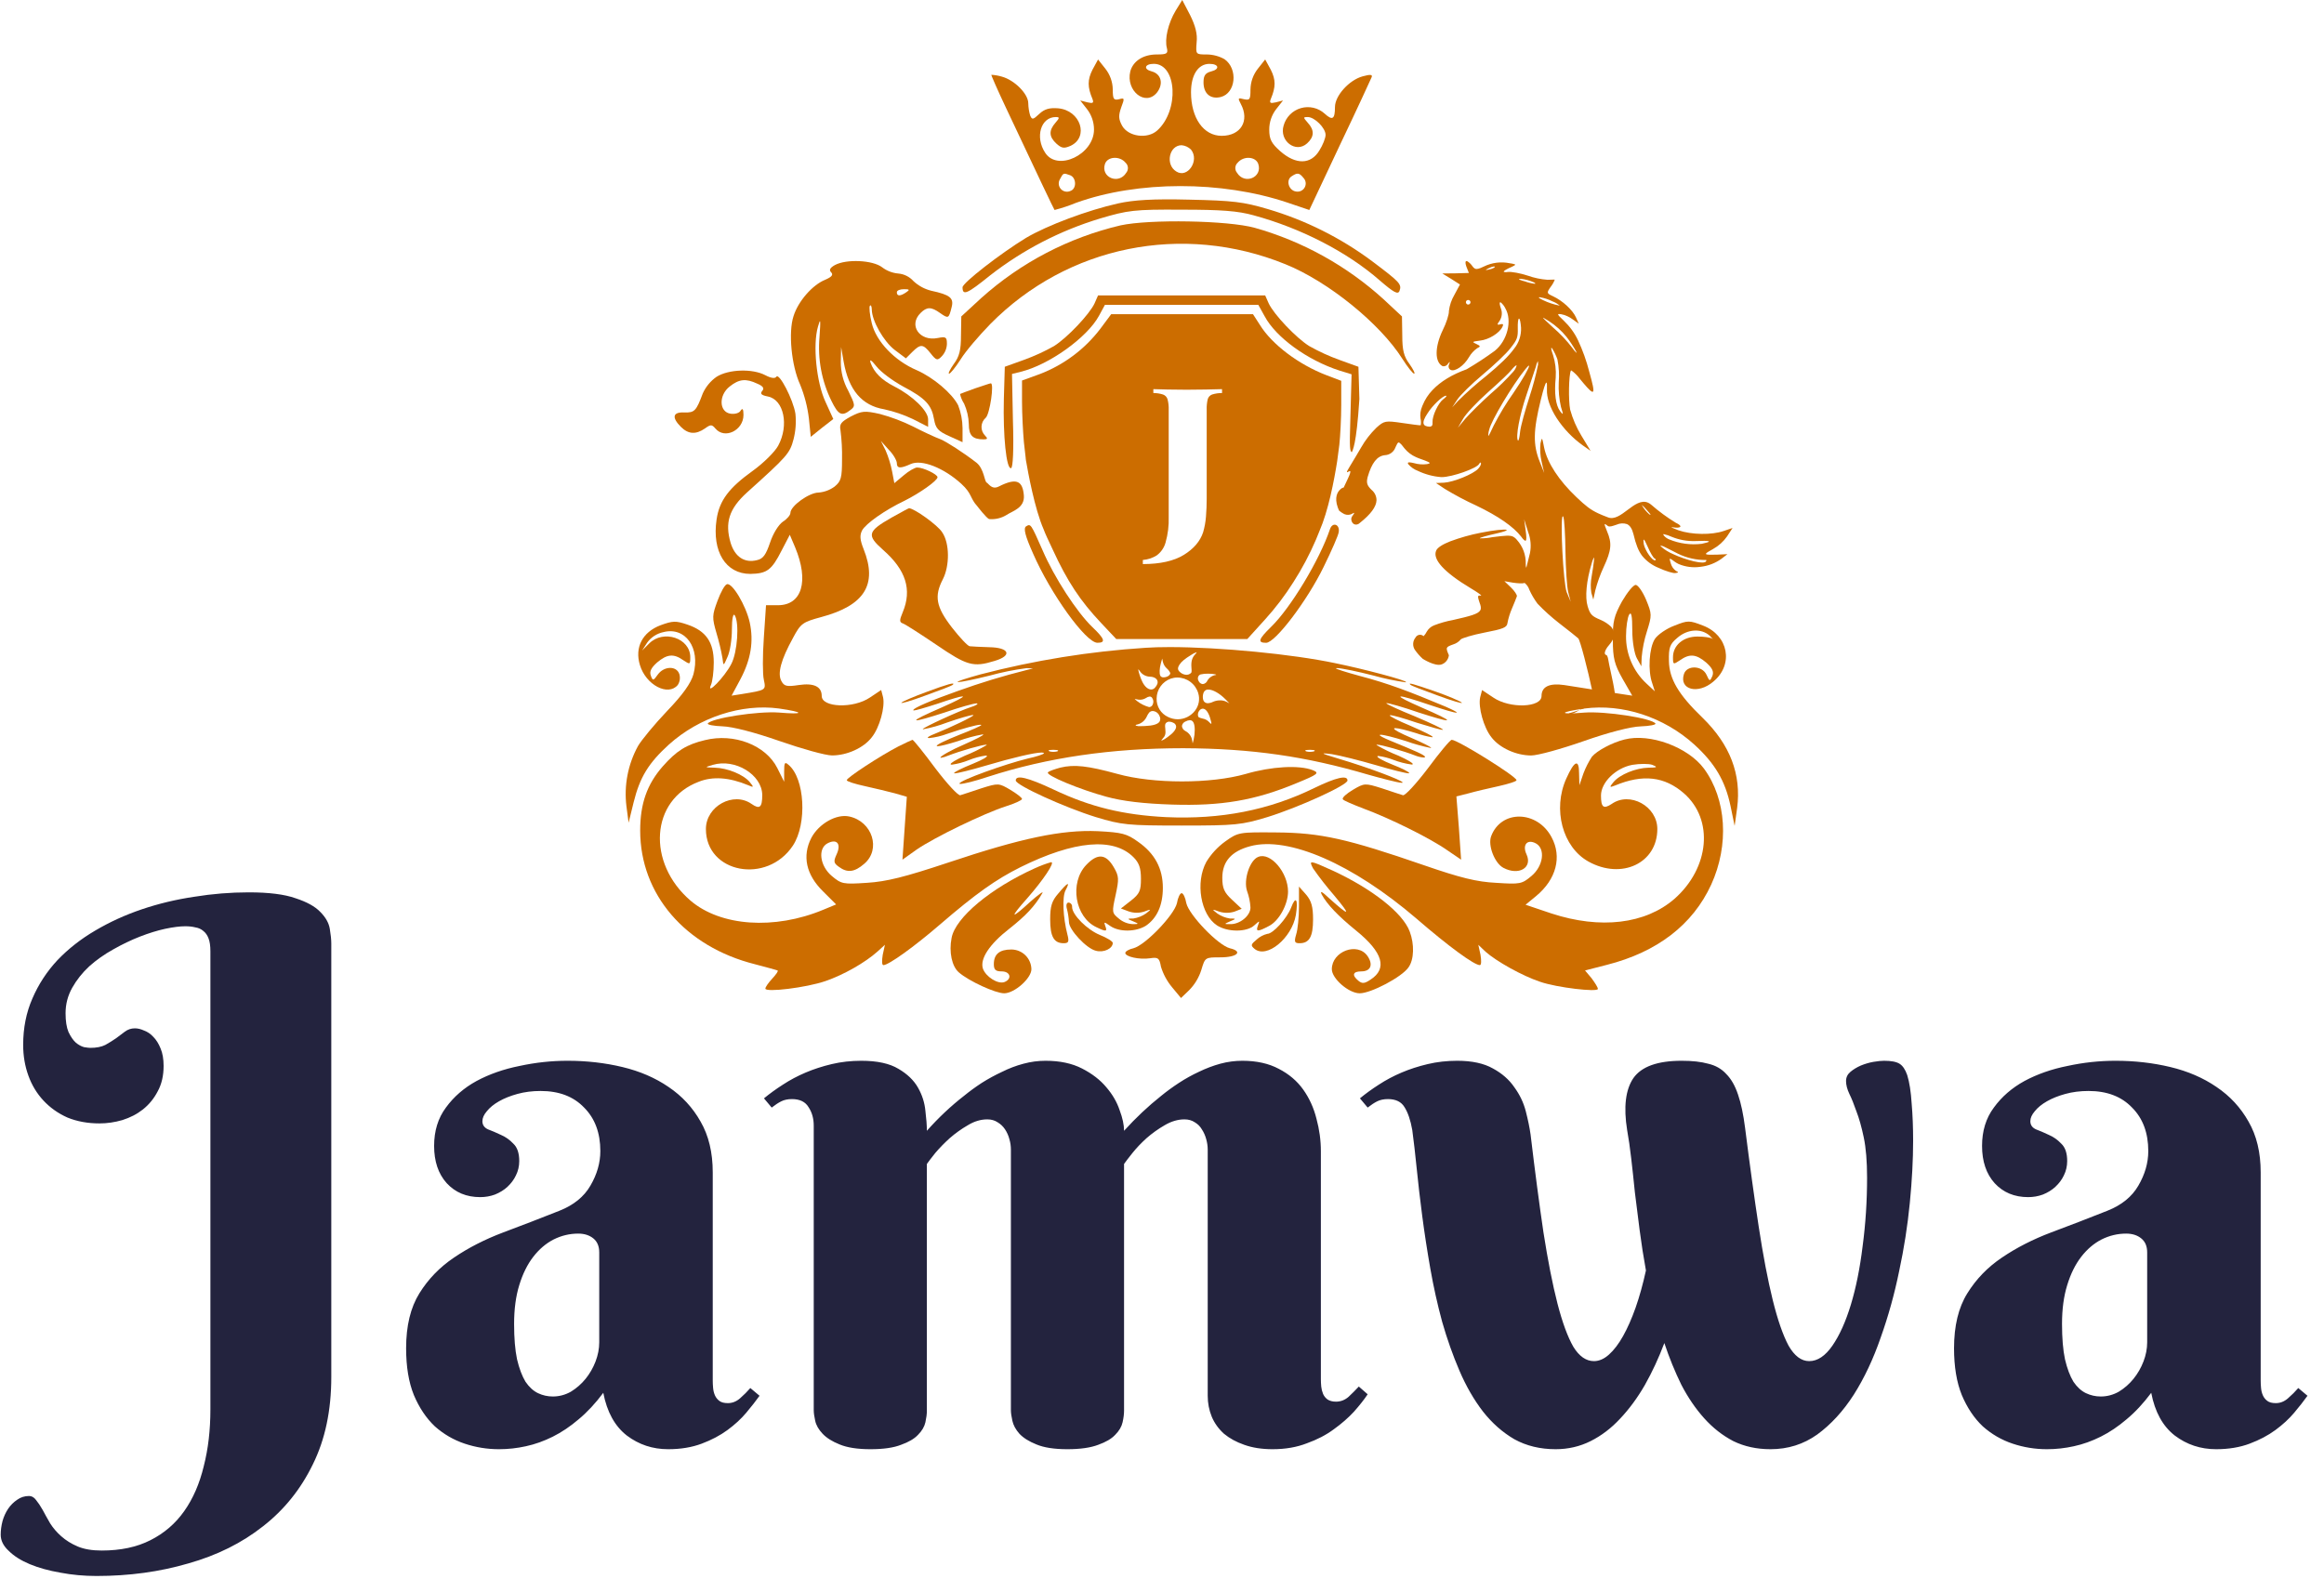 <svg width="103" height="70" viewBox="0 0 103 70" fill="none" xmlns="http://www.w3.org/2000/svg">
<g clip-path="url(#clip0_294_608)">
<path d="M52.106 0.472C51.773 1.027 51.607 1.735 51.718 2.137C51.773 2.373 51.718 2.414 51.274 2.414C50.663 2.414 50.22 2.706 50.095 3.163C49.887 4.024 50.761 4.731 51.274 4.107C51.579 3.718 51.468 3.274 51.038 3.163C50.664 3.066 50.733 2.83 51.135 2.83C52.162 2.83 52.273 4.898 51.288 5.785C50.858 6.174 50.012 6.063 49.734 5.577C49.568 5.272 49.568 5.12 49.693 4.759C49.845 4.357 49.845 4.329 49.596 4.399C49.36 4.454 49.318 4.399 49.318 3.968C49.313 3.63 49.196 3.303 48.985 3.039L48.666 2.637L48.417 3.094C48.195 3.538 48.195 3.857 48.417 4.385C48.486 4.565 48.444 4.593 48.195 4.537L47.876 4.454L48.181 4.843C48.379 5.101 48.487 5.418 48.486 5.744C48.486 6.854 46.863 7.617 46.322 6.771C45.864 6.077 46.128 5.189 46.794 5.189C46.974 5.189 46.96 5.231 46.78 5.439C46.475 5.786 46.489 6.063 46.822 6.369C47.057 6.577 47.154 6.591 47.446 6.466C48.278 6.077 47.889 4.884 46.891 4.801C46.516 4.773 46.294 4.829 46.059 5.051C45.781 5.314 45.74 5.314 45.656 5.12C45.605 4.944 45.577 4.762 45.573 4.578C45.573 4.162 44.963 3.552 44.408 3.399C44.255 3.353 44.096 3.325 43.937 3.316C43.923 3.33 44.214 3.995 44.588 4.786C46.017 7.824 46.711 9.281 46.738 9.309C47.064 9.225 47.384 9.118 47.695 8.99C50.428 8.005 54.145 8.005 57.044 8.976L58.029 9.309L59.374 6.452C60.123 4.884 60.748 3.524 60.789 3.427C60.845 3.302 60.734 3.289 60.387 3.386C59.79 3.552 59.166 4.246 59.166 4.745C59.166 5.287 59.055 5.356 58.708 5.037C58.568 4.91 58.397 4.821 58.212 4.778C58.027 4.736 57.835 4.741 57.653 4.794C57.471 4.847 57.305 4.945 57.172 5.08C57.039 5.215 56.942 5.381 56.891 5.564C56.683 6.244 57.433 6.812 57.932 6.355C58.251 6.063 58.264 5.772 57.959 5.439C57.751 5.203 57.751 5.189 57.959 5.189C58.264 5.189 58.75 5.675 58.75 5.98C58.75 6.118 58.625 6.438 58.473 6.674C58.098 7.298 57.432 7.312 56.739 6.701C56.35 6.355 56.253 6.174 56.253 5.744C56.252 5.418 56.36 5.101 56.558 4.842L56.864 4.454L56.545 4.537C56.295 4.593 56.253 4.565 56.323 4.385C56.545 3.857 56.545 3.538 56.323 3.094L56.073 2.636L55.754 3.039C55.543 3.303 55.426 3.63 55.421 3.968C55.421 4.412 55.393 4.454 55.13 4.398C54.866 4.329 54.852 4.343 54.992 4.606C55.394 5.355 54.992 6.021 54.145 6.021C53.341 6.021 52.786 5.231 52.786 4.093C52.786 3.316 53.105 2.831 53.604 2.831C54.02 2.831 54.076 3.067 53.687 3.164C53.424 3.233 53.34 3.344 53.34 3.649C53.34 4.149 53.646 4.412 54.103 4.301C54.769 4.135 54.88 3.053 54.27 2.623C54.028 2.488 53.756 2.417 53.479 2.414C52.994 2.414 52.994 2.414 53.035 1.873C53.077 1.512 52.98 1.138 52.744 0.666L52.397 0L52.106 0.472ZM52.786 6.632C53.174 7.117 52.633 7.922 52.134 7.603C51.635 7.298 51.815 6.438 52.37 6.438C52.527 6.453 52.673 6.521 52.786 6.632ZM49.887 7.215C49.947 7.271 49.984 7.348 49.989 7.431C49.994 7.514 49.968 7.595 49.915 7.659C49.582 8.2 48.777 7.867 48.971 7.27C49.082 6.937 49.623 6.896 49.887 7.215ZM55.768 7.27C55.962 7.867 55.157 8.2 54.825 7.659C54.772 7.595 54.745 7.514 54.75 7.431C54.755 7.348 54.792 7.271 54.852 7.215C55.116 6.896 55.657 6.937 55.768 7.27ZM47.432 7.77C47.709 7.881 47.723 8.366 47.446 8.463C47.375 8.497 47.296 8.507 47.219 8.492C47.143 8.478 47.073 8.439 47.02 8.381C46.967 8.324 46.934 8.251 46.926 8.173C46.917 8.095 46.934 8.017 46.974 7.95C47.127 7.659 47.127 7.659 47.432 7.77ZM57.765 7.881C57.819 7.935 57.854 8.005 57.866 8.081C57.877 8.157 57.864 8.234 57.828 8.302C57.793 8.37 57.737 8.425 57.668 8.459C57.599 8.493 57.522 8.504 57.446 8.491C57.113 8.45 56.974 7.978 57.252 7.811C57.502 7.645 57.585 7.659 57.765 7.881H57.765Z" fill="#CC6D00"/>
<path d="M49.554 9.018C48.195 9.323 46.419 9.989 45.476 10.544C44.339 11.238 42.66 12.541 42.66 12.736C42.66 13.124 42.868 13.027 43.881 12.209C45.339 11.073 46.995 10.217 48.764 9.684C49.985 9.323 50.261 9.281 52.37 9.295C54.132 9.295 54.867 9.351 55.56 9.545C57.655 10.114 59.708 11.168 61.15 12.431C61.761 12.958 61.955 13.069 62.024 12.902C62.135 12.597 62.052 12.514 60.818 11.584C59.423 10.543 57.854 9.759 56.184 9.267C55.102 8.948 54.645 8.893 52.717 8.851C51.094 8.81 50.248 8.865 49.554 9.018Z" fill="#CC6D00"/>
<path d="M49.665 9.99C47.37 10.529 45.248 11.636 43.493 13.209L42.605 14.027L42.591 14.86C42.591 15.525 42.522 15.803 42.272 16.136C42.106 16.372 42.008 16.566 42.064 16.566C42.12 16.566 42.355 16.275 42.577 15.928C42.799 15.567 43.395 14.873 43.895 14.36C47.321 10.892 52.411 9.865 56.961 11.71C58.862 12.473 61.164 14.346 62.149 15.9C62.384 16.274 62.62 16.566 62.676 16.566C62.731 16.566 62.634 16.372 62.468 16.136C62.218 15.803 62.149 15.525 62.149 14.873L62.135 14.027L61.317 13.264C59.687 11.783 57.736 10.7 55.616 10.101C54.423 9.768 50.941 9.713 49.665 9.99Z" fill="#CC6D00"/>
<path d="M37.001 11.751C36.779 11.876 36.738 11.973 36.835 12.07C36.946 12.181 36.862 12.278 36.571 12.403C36.016 12.625 35.378 13.347 35.17 14.012C34.934 14.72 35.073 16.204 35.462 17.05C35.657 17.53 35.788 18.034 35.85 18.548L35.933 19.366L36.432 18.964L36.932 18.576L36.585 17.813C36.183 16.953 36.016 15.288 36.252 14.483C36.363 14.081 36.377 14.15 36.321 14.927C36.233 15.905 36.415 16.889 36.849 17.771C37.154 18.395 37.306 18.478 37.694 18.173C37.916 18.007 37.903 17.951 37.597 17.327C37.374 16.929 37.26 16.479 37.264 16.023L37.278 15.385L37.389 16.023C37.611 17.285 38.194 17.979 39.192 18.145C39.628 18.241 40.051 18.385 40.455 18.576L41.134 18.922V18.589C41.134 18.215 40.455 17.549 39.637 17.133C39.068 16.841 38.735 16.508 38.583 16.078C38.527 15.898 38.624 15.967 38.846 16.245C39.04 16.494 39.567 16.883 40.025 17.133C41.024 17.66 41.287 17.951 41.398 18.589C41.468 18.992 41.579 19.116 42.078 19.338L42.66 19.602V18.979C42.656 18.633 42.591 18.29 42.466 17.967C42.189 17.425 41.357 16.732 40.635 16.413C39.651 15.997 38.832 15.136 38.638 14.332C38.541 13.944 38.513 13.597 38.555 13.555C38.596 13.499 38.638 13.583 38.638 13.735C38.652 14.235 39.165 15.136 39.651 15.511L40.15 15.886L40.427 15.608C40.802 15.234 40.913 15.247 41.245 15.664C41.495 15.983 41.55 15.997 41.745 15.789C41.882 15.641 41.961 15.449 41.967 15.247C41.967 14.942 41.925 14.914 41.564 14.984C40.76 15.15 40.247 14.415 40.801 13.874C41.079 13.596 41.273 13.596 41.661 13.874C42.036 14.137 42.05 14.123 42.175 13.624C42.286 13.208 42.105 13.069 41.273 12.889C40.977 12.816 40.704 12.668 40.482 12.459C40.31 12.268 40.072 12.149 39.817 12.126C39.555 12.104 39.304 12.008 39.095 11.848C38.679 11.529 37.514 11.474 37.001 11.751ZM40.164 12.958C39.9 13.138 39.748 13.138 39.748 12.958C39.748 12.875 39.886 12.82 40.067 12.82C40.316 12.819 40.33 12.847 40.164 12.958Z" fill="#CC6D00"/>
<path d="M48.514 13.443C48.292 13.928 47.293 14.982 46.711 15.344C46.285 15.584 45.839 15.788 45.379 15.954L44.533 16.259L44.491 17.688C44.45 19.325 44.602 20.81 44.81 20.754C44.893 20.74 44.935 19.949 44.893 18.646L44.852 16.578L45.24 16.481C46.489 16.176 48.181 14.969 48.708 13.998L48.971 13.513H55.768L56.045 14.012C56.544 14.956 57.946 15.968 59.36 16.426L59.902 16.593L59.846 18.632C59.804 19.894 59.831 20.005 59.914 20.047C59.942 19.964 60.116 19.774 60.248 17.688L60.206 16.26L59.361 15.954C58.9 15.788 58.455 15.584 58.029 15.344C57.446 14.983 56.448 13.929 56.226 13.443L56.073 13.096H48.666L48.514 13.443Z" fill="#CC6D00"/>
<path d="M55.282 28.328H49.471L48.805 27.621C47.87 26.63 47.307 25.777 46.655 24.36C46.453 23.935 46.324 23.658 46.256 23.471C45.857 22.568 45.555 20.901 45.478 20.448H45.475L45.471 20.406C45.463 20.358 45.459 20.332 45.459 20.332L45.462 20.33L45.379 19.602C45.339 19.148 45.296 18.335 45.296 17.812V16.869L46.1 16.577C47.155 16.17 48.077 15.478 48.763 14.58L49.248 13.928H55.532L55.837 14.4C56.366 15.263 57.553 16.16 58.791 16.634L59.444 16.883V17.938C59.444 18.534 59.401 19.337 59.36 19.713L59.291 20.239C59.284 20.306 59.275 20.375 59.264 20.445C59.124 21.33 58.872 22.639 58.477 23.546C58.44 23.644 58.39 23.764 58.327 23.914L58.32 23.931C58.041 24.581 57.709 25.207 57.327 25.802C56.958 26.389 56.538 26.941 56.073 27.455L55.282 28.328ZM51.117 17.424C51.263 17.423 51.407 17.445 51.545 17.489C51.593 17.506 51.635 17.533 51.67 17.569C51.704 17.605 51.73 17.649 51.745 17.697C51.786 17.851 51.803 18.01 51.797 18.169V22.912C51.81 23.297 51.763 23.683 51.657 24.054C51.593 24.283 51.454 24.485 51.261 24.625C51.077 24.739 50.867 24.807 50.651 24.824V25.006H50.652C51.417 25.006 52.028 24.869 52.467 24.599C52.906 24.329 53.194 23.991 53.323 23.595C53.389 23.37 53.431 23.137 53.449 22.903C53.47 22.644 53.481 22.375 53.481 22.102V18.168C53.475 18.009 53.491 17.851 53.527 17.696C53.541 17.648 53.566 17.604 53.6 17.568C53.634 17.532 53.676 17.505 53.723 17.488C53.865 17.444 54.013 17.422 54.161 17.424V17.251C53.975 17.257 53.745 17.262 53.458 17.268C53.171 17.274 52.877 17.277 52.588 17.277C52.304 17.277 52.023 17.274 51.75 17.268C51.462 17.262 51.261 17.257 51.116 17.251L51.117 17.424Z" fill="#CC6D00"/>
<path d="M31.758 16.704C31.492 16.89 31.282 17.144 31.148 17.439C30.856 18.216 30.787 18.299 30.329 18.285C29.816 18.258 29.761 18.507 30.177 18.923C30.51 19.256 30.843 19.27 31.245 18.993C31.495 18.812 31.55 18.812 31.703 18.993C32.119 19.492 32.951 19.076 32.951 18.396C32.951 18.132 32.91 18.077 32.826 18.202C32.771 18.313 32.563 18.368 32.382 18.34C31.869 18.271 31.841 17.522 32.341 17.133C32.757 16.8 33.062 16.772 33.562 17.008C33.825 17.119 33.881 17.216 33.784 17.327C33.673 17.452 33.742 17.521 34.033 17.577C34.741 17.715 34.977 18.853 34.491 19.755C34.353 20.018 33.839 20.531 33.354 20.878C32.313 21.627 31.883 22.182 31.759 23.029C31.55 24.444 32.161 25.442 33.256 25.442C33.991 25.429 34.2 25.276 34.643 24.402L35.004 23.708L35.24 24.263C35.864 25.761 35.545 26.83 34.477 26.83H33.95L33.853 28.273C33.797 29.063 33.797 29.896 33.853 30.131C33.95 30.603 33.964 30.589 32.868 30.77L32.424 30.839L32.812 30.117C33.284 29.23 33.409 28.425 33.228 27.593C33.062 26.844 32.452 25.817 32.216 25.9C32.119 25.928 31.938 26.261 31.8 26.635C31.564 27.274 31.55 27.371 31.758 28.078C31.867 28.443 31.956 28.813 32.022 29.188C32.063 29.535 32.063 29.535 32.244 29.119C32.355 28.883 32.438 28.342 32.438 27.898C32.438 27.426 32.493 27.176 32.563 27.273C32.771 27.606 32.688 28.91 32.41 29.438C32.119 30.006 31.287 30.866 31.509 30.367C31.578 30.214 31.634 29.77 31.634 29.368C31.634 28.466 31.287 27.967 30.468 27.69C29.941 27.509 29.817 27.523 29.276 27.717C28.471 28.023 28.124 28.702 28.36 29.479C28.624 30.367 29.608 30.88 30.038 30.367C30.085 30.296 30.115 30.216 30.127 30.132C30.139 30.048 30.132 29.963 30.108 29.882C29.983 29.507 29.428 29.521 29.15 29.909C28.956 30.187 28.928 30.187 28.845 29.951C28.776 29.771 28.859 29.604 29.123 29.368C29.567 28.994 29.858 28.966 30.288 29.271C30.579 29.465 30.593 29.465 30.593 29.133C30.593 28.287 29.4 27.898 28.776 28.522L28.457 28.841L28.679 28.494C28.852 28.253 29.109 28.084 29.4 28.023C30.371 27.773 31.051 28.716 30.732 29.896C30.621 30.284 30.274 30.784 29.567 31.519C29.012 32.102 28.429 32.809 28.276 33.073C27.831 33.885 27.651 34.816 27.763 35.736L27.86 36.472L28.082 35.57C28.36 34.446 28.748 33.822 29.65 33.003C30.995 31.796 32.868 31.186 34.518 31.408C35.669 31.574 35.669 31.685 34.518 31.588C33.589 31.519 31.522 31.838 31.37 32.074C31.342 32.129 31.633 32.185 32.022 32.199C32.465 32.212 33.436 32.462 34.546 32.85C35.544 33.197 36.585 33.489 36.876 33.489C37.542 33.489 38.277 33.156 38.638 32.684C38.985 32.254 39.234 31.338 39.137 30.908L39.054 30.589L38.555 30.922C37.819 31.422 36.419 31.366 36.419 30.853C36.419 30.437 36.072 30.27 35.406 30.368C34.865 30.451 34.754 30.423 34.629 30.187C34.449 29.854 34.615 29.244 35.142 28.286C35.489 27.634 35.572 27.579 36.391 27.357C38.319 26.843 38.901 25.914 38.277 24.346C38.111 23.93 38.097 23.735 38.208 23.514C38.375 23.209 39.221 22.612 40.094 22.196C40.76 21.863 41.551 21.308 41.551 21.155C41.551 21.03 40.927 20.725 40.649 20.725C40.552 20.725 40.275 20.878 40.053 21.072L39.637 21.419L39.54 20.905C39.476 20.582 39.378 20.265 39.248 19.962L39.04 19.546L39.387 19.934C39.595 20.142 39.748 20.42 39.748 20.531C39.748 20.767 39.9 20.781 40.358 20.573C40.844 20.35 41.828 20.739 42.605 21.447C43.091 21.89 42.984 22.083 43.313 22.439C43.313 22.439 43.723 22.979 43.842 23.011C44.114 23.035 44.386 22.969 44.618 22.824C44.885 22.648 45.42 22.518 45.378 21.963C45.323 21.339 45.081 21.153 44.263 21.569C43.958 21.721 43.824 21.447 43.727 21.391C43.63 21.336 43.611 20.787 43.285 20.517C42.674 20.045 41.953 19.587 41.69 19.476C41.426 19.379 40.872 19.116 40.468 18.908C39.998 18.675 39.505 18.489 38.998 18.353C38.319 18.2 38.194 18.215 37.708 18.464C37.278 18.7 37.195 18.797 37.25 19.074C37.304 19.497 37.328 19.924 37.319 20.351C37.319 21.183 37.278 21.336 36.987 21.572C36.78 21.724 36.535 21.815 36.279 21.836C35.863 21.836 35.031 22.432 35.031 22.738C35.031 22.835 34.878 23.015 34.698 23.126C34.504 23.264 34.268 23.639 34.129 24.055C33.949 24.583 33.824 24.777 33.547 24.832C33.005 24.97 32.575 24.694 32.382 24.069C32.118 23.168 32.312 22.557 33.103 21.836C34.892 20.226 35.004 20.102 35.169 19.477C35.264 19.106 35.293 18.721 35.253 18.34C35.156 17.715 34.531 16.508 34.407 16.703C34.351 16.786 34.184 16.772 33.921 16.634C33.339 16.329 32.285 16.371 31.758 16.704Z" fill="#CC6D00"/>
<path d="M69.334 30.37C68.668 30.273 68.321 30.439 68.321 30.855C68.321 31.369 66.92 31.424 66.185 30.924L65.686 30.591L65.602 30.91C65.505 31.34 65.755 32.256 66.102 32.686C66.462 33.158 67.198 33.491 67.863 33.491C68.155 33.491 69.209 33.199 70.194 32.853C71.303 32.464 72.274 32.214 72.718 32.201C73.106 32.187 73.398 32.132 73.37 32.076C73.217 31.84 71.151 31.521 70.221 31.59C69.07 31.687 69.07 31.576 70.221 31.41C71.9 31.188 73.744 31.784 75.09 33.005C76.005 33.838 76.463 34.614 76.699 35.738L76.879 36.612L76.99 35.822C77.184 34.324 76.671 33.005 75.464 31.826C74.382 30.785 73.98 30.092 73.967 29.301C73.953 28.705 74.008 28.552 74.341 28.275C74.785 27.886 75.395 27.845 75.77 28.177C75.908 28.316 75.964 28.386 75.894 28.316C75.811 28.26 75.52 28.219 75.229 28.219C74.605 28.219 74.147 28.607 74.147 29.134C74.147 29.467 74.16 29.467 74.452 29.273C74.882 28.967 75.173 28.995 75.617 29.37C75.894 29.619 75.964 29.772 75.894 29.966C75.784 30.216 75.769 30.216 75.631 29.911C75.437 29.494 74.757 29.481 74.632 29.883C74.41 30.576 75.256 30.799 75.936 30.216C76.852 29.453 76.602 28.163 75.478 27.733C74.868 27.497 74.812 27.497 74.216 27.733C73.869 27.858 73.467 28.135 73.342 28.329C73.093 28.718 73.023 29.73 73.231 30.299L73.342 30.646L72.968 30.299C72.679 30.03 72.45 29.703 72.294 29.34C72.139 28.977 72.061 28.586 72.066 28.191C72.066 27.789 72.135 27.359 72.204 27.248C72.301 27.095 72.343 27.303 72.343 27.941C72.343 28.454 72.44 28.996 72.55 29.19L72.745 29.537L72.759 29.134C72.795 28.743 72.874 28.357 72.994 27.983C73.216 27.275 73.216 27.22 72.953 26.582C72.8 26.221 72.592 25.93 72.495 25.93C72.384 25.93 72.121 26.263 71.885 26.665C71.538 27.303 71.469 27.553 71.482 28.371C71.482 29.176 71.552 29.453 71.912 30.092L72.342 30.84L71.885 30.771C71.624 30.729 69.875 30.453 69.334 30.37Z" fill="#CC6D00"/>
<path d="M43.215 17.217C42.868 17.341 42.577 17.452 42.549 17.466C42.583 17.619 42.644 17.765 42.73 17.896C42.857 18.18 42.928 18.487 42.938 18.798C42.938 19.311 43.104 19.478 43.603 19.478C43.77 19.478 43.784 19.436 43.659 19.311C43.607 19.259 43.566 19.196 43.538 19.127C43.511 19.058 43.499 18.984 43.501 18.91C43.504 18.836 43.522 18.763 43.553 18.696C43.586 18.629 43.631 18.569 43.687 18.521C43.867 18.368 44.075 16.967 43.909 16.994C43.867 16.994 43.562 17.105 43.215 17.217Z" fill="#CC6D00"/>
<path d="M39.512 22.947C38.444 23.558 38.402 23.724 39.137 24.376C40.15 25.264 40.427 26.138 40.011 27.137C39.859 27.498 39.859 27.581 40.011 27.636C40.108 27.664 40.774 28.094 41.495 28.58C42.855 29.509 43.132 29.592 44.076 29.301C44.88 29.065 44.741 28.704 43.84 28.691C43.452 28.677 43.077 28.663 42.98 28.649C42.897 28.649 42.536 28.261 42.189 27.817C41.482 26.901 41.399 26.429 41.787 25.68C42.092 25.084 42.092 24.085 41.759 23.599C41.564 23.28 40.51 22.531 40.288 22.531C40.261 22.531 39.914 22.726 39.512 22.947Z" fill="#CC6D00"/>
<path d="M45.476 23.334C45.351 23.418 45.434 23.751 45.781 24.528C46.558 26.317 48.125 28.495 48.638 28.495C49.013 28.495 48.971 28.329 48.416 27.802C47.722 27.136 46.724 25.596 46.211 24.403C45.684 23.21 45.684 23.21 45.476 23.334Z" fill="#CC6D00"/>
<path d="M58.944 23.46C58.487 24.82 57.197 26.956 56.337 27.788C55.768 28.343 55.726 28.496 56.115 28.496C56.517 28.496 57.932 26.637 58.667 25.125C59.014 24.417 59.319 23.724 59.333 23.585C59.388 23.238 59.055 23.127 58.944 23.46Z" fill="#CC6D00"/>
<path d="M42.563 34.752C42.536 34.752 42.522 34.747 42.522 34.738C42.522 34.595 44.557 33.869 45.545 33.628C45.923 33.548 46.267 33.435 46.267 33.393C46.267 33.371 46.232 33.361 46.165 33.361C45.854 33.361 44.869 33.591 43.715 33.934C43.052 34.13 42.433 34.284 42.307 34.284C42.3 34.284 42.292 34.283 42.286 34.28C42.285 34.279 42.285 34.278 42.284 34.276C42.284 34.275 42.285 34.273 42.285 34.272C42.302 34.218 42.638 34.051 43.104 33.864C43.587 33.666 43.751 33.553 43.743 33.513C43.741 33.502 43.723 33.495 43.69 33.495C43.432 33.532 43.179 33.6 42.938 33.698C42.697 33.795 42.444 33.863 42.187 33.899C42.152 33.899 42.134 33.893 42.131 33.88C42.12 33.828 42.354 33.687 42.757 33.504C43.093 33.372 43.417 33.214 43.728 33.032C43.732 33.028 43.733 33.024 43.732 33.021C43.73 33.017 43.721 33.014 43.704 33.014C43.532 33.014 42.576 33.282 42.008 33.504C41.91 33.547 41.807 33.577 41.702 33.594C41.688 33.594 41.681 33.591 41.679 33.585C41.668 33.53 42.15 33.251 42.729 33.004C43.249 32.773 43.575 32.605 43.578 32.566C43.578 32.565 43.578 32.564 43.578 32.563C43.577 32.562 43.576 32.561 43.575 32.56C43.569 32.557 43.562 32.556 43.555 32.556C43.184 32.623 42.82 32.722 42.466 32.852C41.994 32.999 41.672 33.08 41.559 33.08C41.532 33.08 41.517 33.075 41.516 33.066C41.506 33.014 41.882 32.83 42.521 32.574C43.077 32.36 43.492 32.171 43.492 32.144C43.492 32.134 43.477 32.129 43.447 32.129C43.278 32.129 42.661 32.298 41.98 32.532C41.723 32.628 41.455 32.691 41.183 32.72C41.144 32.72 41.122 32.713 41.119 32.702C41.114 32.672 41.223 32.612 41.425 32.532C42.142 32.246 43.154 31.758 43.144 31.704C43.143 31.701 43.139 31.7 43.132 31.7C43.128 31.699 43.124 31.699 43.12 31.699C43.006 31.699 42.511 31.843 41.967 32.033C41.627 32.163 41.276 32.262 40.918 32.328C40.911 32.329 40.905 32.328 40.899 32.325C40.898 32.324 40.898 32.324 40.898 32.323C40.897 32.323 40.897 32.322 40.898 32.321C40.909 32.255 42.51 31.51 43.049 31.34C43.201 31.293 43.316 31.235 43.32 31.202C43.321 31.199 43.32 31.196 43.319 31.194C43.317 31.191 43.315 31.189 43.312 31.187C43.31 31.183 43.301 31.181 43.287 31.181C43.147 31.181 42.519 31.361 41.856 31.589C41.15 31.817 40.739 31.932 40.633 31.932C40.616 31.932 40.607 31.929 40.606 31.923C40.597 31.881 40.985 31.689 41.759 31.353C42.367 31.082 42.684 30.919 42.676 30.881C42.675 30.875 42.666 30.873 42.651 30.873C42.554 30.873 42.168 30.986 41.537 31.201C40.96 31.388 40.582 31.495 40.5 31.495C40.494 31.496 40.489 31.495 40.483 31.492C40.481 31.49 40.479 31.487 40.478 31.484C40.477 31.481 40.478 31.478 40.478 31.475C40.505 31.377 41.27 31.049 42.428 30.64C43.437 30.275 44.464 29.962 45.505 29.702L45.782 29.633L45.505 29.619C44.947 29.691 44.396 29.802 43.854 29.952C43.139 30.128 42.61 30.237 42.473 30.237C42.453 30.237 42.442 30.235 42.441 30.23C42.437 30.197 42.815 30.073 43.452 29.897C45.85 29.271 48.302 28.876 50.775 28.717C51.078 28.696 51.437 28.686 51.842 28.686C54.057 28.686 57.275 28.998 59.167 29.397C59.786 29.524 60.557 29.706 61.229 29.886C61.898 30.064 62.305 30.195 62.317 30.237C62.318 30.238 62.318 30.239 62.317 30.24C62.317 30.241 62.316 30.242 62.316 30.243C62.309 30.247 62.3 30.248 62.292 30.247C61.818 30.179 61.349 30.081 60.887 29.952C60.165 29.765 59.45 29.618 59.26 29.618C59.251 29.618 59.243 29.618 59.237 29.619C59.218 29.619 59.209 29.621 59.208 29.625C59.204 29.655 59.608 29.786 60.263 29.965C61.506 30.288 62.518 30.676 64.064 31.325C64.396 31.471 64.569 31.561 64.564 31.586C64.563 31.591 64.555 31.593 64.542 31.593C64.443 31.593 64.021 31.47 63.384 31.256C62.651 31.007 62.205 30.876 62.092 30.876C62.075 30.876 62.066 30.879 62.065 30.885C62.056 30.924 62.373 31.086 62.981 31.353C63.755 31.688 64.143 31.88 64.135 31.922C64.134 31.928 64.124 31.931 64.107 31.931C64.002 31.931 63.59 31.816 62.884 31.589C62.17 31.342 61.558 31.17 61.456 31.17C61.451 31.169 61.446 31.17 61.442 31.172C61.441 31.173 61.441 31.173 61.441 31.174C61.441 31.174 61.441 31.175 61.441 31.176C61.449 31.217 62.016 31.477 62.704 31.755C63.42 32.058 63.946 32.308 63.953 32.348C63.953 32.349 63.953 32.349 63.953 32.35C63.953 32.35 63.953 32.351 63.952 32.352C63.948 32.354 63.942 32.356 63.936 32.355C63.852 32.355 63.461 32.246 62.773 32.032C62.201 31.837 61.738 31.706 61.622 31.706C61.607 31.706 61.597 31.709 61.594 31.713C61.594 31.714 61.593 31.715 61.593 31.715C61.593 31.716 61.593 31.717 61.593 31.718C61.602 31.76 61.986 31.961 62.468 32.157C63.14 32.448 63.505 32.632 63.497 32.674C63.496 32.68 63.486 32.683 63.468 32.683C63.232 32.645 62.999 32.585 62.774 32.504C62.302 32.359 61.971 32.279 61.842 32.279C61.806 32.279 61.787 32.286 61.785 32.298C61.774 32.349 62.054 32.5 62.552 32.712C63.059 32.931 63.419 33.112 63.427 33.151C63.427 33.152 63.427 33.153 63.427 33.154C63.427 33.154 63.426 33.155 63.426 33.156C63.425 33.158 63.42 33.159 63.412 33.159C63.035 33.082 62.665 32.979 62.303 32.85C61.756 32.679 61.332 32.573 61.196 32.573C61.167 32.573 61.152 32.578 61.15 32.587C61.144 32.62 61.312 32.708 61.622 32.837C62.723 33.289 63.14 33.468 63.156 33.549C63.157 33.553 63.157 33.557 63.155 33.561C63.154 33.565 63.151 33.569 63.148 33.572C63.133 33.581 63.116 33.584 63.099 33.582C62.978 33.573 62.859 33.546 62.746 33.502C62.178 33.28 61.214 33.013 61.037 33.013C61.02 33.013 61.011 33.015 61.008 33.02C61.007 33.023 61.008 33.026 61.012 33.031C61.323 33.213 61.648 33.371 61.983 33.502C62.395 33.69 62.626 33.826 62.615 33.875C62.613 33.887 62.594 33.893 62.561 33.893C62.283 33.854 62.01 33.783 61.747 33.682C61.538 33.6 61.319 33.543 61.095 33.514C61.063 33.514 61.046 33.52 61.044 33.532C61.035 33.575 61.245 33.708 61.733 33.904C62.128 34.057 62.438 34.214 62.456 34.269C62.456 34.27 62.456 34.272 62.456 34.274C62.456 34.276 62.456 34.277 62.455 34.279C62.448 34.282 62.441 34.283 62.434 34.282C62.307 34.282 61.688 34.129 61.026 33.932C60.253 33.707 59.376 33.488 59.029 33.433C58.849 33.41 58.748 33.4 58.698 33.4C58.674 33.4 58.662 33.402 58.661 33.407C58.658 33.426 58.833 33.486 59.306 33.627C60.696 34.04 62.142 34.592 62.166 34.688C62.166 34.689 62.166 34.69 62.166 34.692C62.166 34.693 62.165 34.694 62.164 34.695C62.154 34.701 62.143 34.703 62.131 34.702C61.951 34.702 61.136 34.48 60.666 34.349C57.865 33.525 55.482 33.183 52.441 33.169C49.256 33.169 46.429 33.582 43.799 34.432C43.178 34.64 42.699 34.752 42.563 34.752ZM58.057 33.24C57.928 33.24 57.852 33.252 57.847 33.274C57.845 33.284 57.86 33.296 57.89 33.309C57.945 33.325 58.002 33.332 58.059 33.331C58.119 33.331 58.179 33.324 58.237 33.309C58.262 33.297 58.274 33.285 58.272 33.276C58.266 33.253 58.188 33.24 58.056 33.24H58.057ZM46.683 33.24C46.554 33.24 46.478 33.252 46.473 33.274C46.471 33.284 46.486 33.296 46.517 33.309C46.571 33.325 46.628 33.332 46.685 33.331C46.745 33.331 46.805 33.324 46.863 33.309C46.888 33.297 46.9 33.285 46.898 33.276C46.892 33.253 46.814 33.24 46.683 33.24H46.683ZM52.736 31.927C52.671 31.93 52.608 31.948 52.551 31.98C52.508 31.995 52.469 32.022 52.439 32.057C52.41 32.093 52.39 32.135 52.383 32.181C52.386 32.23 52.403 32.277 52.431 32.317C52.459 32.357 52.497 32.389 52.541 32.41C52.617 32.45 52.684 32.508 52.734 32.577C52.786 32.647 52.82 32.727 52.835 32.812L52.859 32.955L52.903 32.785C52.935 32.645 52.951 32.502 52.951 32.359C52.95 32.069 52.88 31.927 52.736 31.927L52.736 31.927ZM51.826 31.992C51.8 31.991 51.773 31.996 51.748 32.005C51.723 32.015 51.7 32.029 51.681 32.048C51.634 32.092 51.627 32.144 51.647 32.315C51.671 32.537 51.647 32.62 51.519 32.758C51.484 32.797 51.469 32.821 51.473 32.829C51.474 32.831 51.476 32.832 51.48 32.832C51.58 32.793 51.672 32.738 51.755 32.671C52.003 32.495 52.135 32.328 52.126 32.2C52.121 32.165 52.108 32.132 52.086 32.104C52.064 32.075 52.035 32.054 52.002 32.041C51.948 32.011 51.888 31.994 51.826 31.993L51.826 31.992ZM51.092 31.52C51.061 31.519 51.031 31.526 51.003 31.538C50.975 31.55 50.95 31.568 50.93 31.59C50.884 31.648 50.847 31.712 50.818 31.78C50.78 31.86 50.726 31.931 50.658 31.989C50.59 32.046 50.511 32.088 50.426 32.112C50.37 32.121 50.339 32.134 50.334 32.149C50.333 32.153 50.333 32.157 50.334 32.16C50.336 32.164 50.338 32.167 50.341 32.169C50.41 32.191 50.483 32.198 50.555 32.191C50.612 32.191 50.675 32.189 50.74 32.186C51.104 32.171 51.316 32.106 51.392 31.99C51.412 31.953 51.423 31.912 51.423 31.87C51.423 31.828 51.413 31.787 51.393 31.75C51.371 31.686 51.33 31.631 51.277 31.59C51.223 31.549 51.159 31.525 51.092 31.52L51.092 31.52ZM53.309 31.415C53.277 31.417 53.247 31.427 53.22 31.442C53.193 31.458 53.17 31.48 53.153 31.506C53.109 31.56 53.088 31.629 53.092 31.699C53.102 31.797 53.116 31.807 53.298 31.854C53.413 31.874 53.518 31.931 53.596 32.017C53.64 32.065 53.665 32.087 53.678 32.087C53.68 32.087 53.681 32.087 53.682 32.086C53.684 32.086 53.685 32.085 53.686 32.083C53.698 32.066 53.682 31.991 53.627 31.814C53.55 31.565 53.431 31.416 53.308 31.416L53.309 31.415ZM52.185 30.035C52.085 30.035 51.986 30.052 51.891 30.084C51.709 30.148 51.551 30.266 51.439 30.422C51.326 30.578 51.265 30.765 51.262 30.957C51.255 31.13 51.299 31.3 51.389 31.447C51.478 31.594 51.61 31.711 51.766 31.783C51.899 31.85 52.047 31.885 52.196 31.886C52.346 31.885 52.493 31.85 52.627 31.783C52.76 31.716 52.877 31.619 52.967 31.5C53.05 31.391 53.105 31.265 53.13 31.131C53.154 30.996 53.146 30.858 53.106 30.728C53.047 30.529 52.925 30.354 52.759 30.23C52.593 30.105 52.392 30.037 52.185 30.036L52.185 30.035ZM50.297 30.983C50.294 30.983 50.292 30.984 50.292 30.985C50.289 30.992 50.325 31.021 50.395 31.079C50.554 31.203 50.736 31.294 50.93 31.347C50.964 31.345 50.995 31.334 51.023 31.316C51.05 31.297 51.072 31.27 51.085 31.24C51.108 31.194 51.12 31.143 51.117 31.091C51.114 31.04 51.098 30.99 51.069 30.948C51.059 30.927 51.042 30.91 51.023 30.898C51.003 30.886 50.981 30.878 50.958 30.877C50.897 30.884 50.838 30.907 50.788 30.944C50.708 30.994 50.615 31.02 50.52 31.02C50.467 31.019 50.414 31.012 50.362 30.998H50.361C50.34 30.991 50.319 30.987 50.297 30.984L50.297 30.983ZM54.069 31.047C54.168 31.045 54.266 31.067 54.355 31.11L54.486 31.177L54.307 30.995C54.051 30.736 53.755 30.569 53.555 30.569C53.519 30.566 53.483 30.573 53.451 30.588C53.419 30.603 53.391 30.627 53.37 30.656C53.289 30.778 53.289 31.018 53.37 31.106C53.391 31.129 53.416 31.146 53.444 31.158C53.471 31.17 53.502 31.175 53.532 31.174C53.614 31.17 53.694 31.148 53.767 31.11C53.862 31.069 53.965 31.048 54.069 31.048L54.069 31.047ZM50.453 29.678C50.449 29.678 50.446 29.682 50.446 29.692C50.487 29.879 50.549 30.061 50.632 30.233C50.738 30.442 50.883 30.566 51.02 30.566C51.051 30.566 51.081 30.559 51.11 30.546C51.138 30.533 51.163 30.514 51.184 30.49C51.294 30.374 51.332 30.258 51.291 30.163C51.245 30.055 51.104 29.993 50.906 29.993C50.826 29.982 50.749 29.954 50.681 29.911C50.612 29.868 50.554 29.81 50.511 29.742C50.485 29.703 50.464 29.679 50.453 29.679L50.453 29.678ZM53.541 29.865C53.429 29.861 53.319 29.872 53.21 29.898C53.185 29.907 53.162 29.921 53.143 29.939C53.125 29.958 53.11 29.981 53.101 30.006C53.091 30.036 53.087 30.068 53.091 30.1C53.095 30.131 53.105 30.162 53.122 30.189C53.138 30.227 53.163 30.259 53.196 30.284C53.229 30.308 53.267 30.323 53.308 30.327C53.353 30.322 53.396 30.304 53.433 30.276C53.469 30.248 53.497 30.211 53.514 30.169C53.554 30.102 53.608 30.045 53.672 30.003C53.737 29.96 53.81 29.932 53.887 29.922C53.898 29.921 53.904 29.918 53.904 29.915C53.904 29.909 53.883 29.9 53.847 29.891C53.746 29.872 53.644 29.863 53.542 29.865L53.541 29.865ZM51.508 29.197L51.45 29.404C51.386 29.634 51.376 29.864 51.428 29.962C51.444 29.985 51.466 30.003 51.492 30.015C51.517 30.026 51.546 30.03 51.574 30.027C51.71 30.027 51.867 29.944 51.867 29.837C51.832 29.759 51.78 29.69 51.715 29.634C51.627 29.556 51.566 29.453 51.539 29.34L51.509 29.197H51.508ZM53.027 28.915C52.945 28.942 52.868 28.981 52.797 29.031C52.513 29.204 52.357 29.333 52.276 29.464C52.179 29.618 52.187 29.7 52.306 29.803C52.384 29.872 52.483 29.912 52.587 29.915C52.639 29.916 52.69 29.902 52.733 29.874C52.822 29.819 52.821 29.802 52.804 29.589C52.784 29.325 52.833 29.151 52.97 29.008C53.017 28.957 53.039 28.928 53.035 28.919C53.033 28.917 53.031 28.916 53.027 28.916L53.027 28.915Z" fill="#CC6D00"/>
<path d="M41.065 30.674C40.538 30.868 40.039 31.076 39.956 31.146C39.886 31.215 40.358 31.076 40.996 30.84C41.648 30.605 42.203 30.396 42.23 30.355C42.355 30.23 41.995 30.327 41.065 30.674Z" fill="#CC6D00"/>
<path d="M62.509 30.355C62.537 30.397 63.092 30.605 63.744 30.841C64.382 31.077 64.853 31.215 64.784 31.146C64.701 31.077 64.188 30.855 63.633 30.661C62.634 30.314 62.384 30.244 62.509 30.355Z" fill="#CC6D00"/>
<path d="M46.988 34.031C46.738 34.1 46.489 34.184 46.446 34.239C46.322 34.364 47.861 35.002 49.04 35.321C49.748 35.516 50.677 35.627 51.953 35.668C54.117 35.737 55.615 35.488 57.446 34.725C58.431 34.322 58.486 34.267 58.181 34.142C57.57 33.906 56.35 33.976 55.213 34.309C53.659 34.752 51.121 34.752 49.526 34.309C48.208 33.948 47.612 33.879 46.988 34.031Z" fill="#CC6D00"/>
<path d="M45.018 34.6C45.018 34.808 47.182 35.793 48.569 36.223C49.72 36.57 49.97 36.598 52.37 36.598C54.769 36.598 55.019 36.57 56.17 36.223C57.557 35.793 59.721 34.808 59.721 34.6C59.721 34.35 59.222 34.462 58.251 34.933C56.24 35.918 54.104 36.334 51.676 36.224C49.79 36.127 48.334 35.78 46.697 35.002C45.545 34.461 45.018 34.336 45.018 34.6Z" fill="#CC6D00"/>
<path d="M31.245 32.81C30.427 33.004 29.983 33.282 29.372 33.975C28.679 34.766 28.373 35.626 28.373 36.819C28.373 39.65 30.371 41.966 33.45 42.743C33.977 42.882 34.435 43.007 34.463 43.021C34.504 43.048 34.394 43.201 34.227 43.382C34.06 43.562 33.922 43.756 33.922 43.825C33.922 44.006 35.739 43.784 36.585 43.492C37.389 43.215 38.346 42.674 38.901 42.174L39.22 41.883L39.123 42.327C39.082 42.577 39.082 42.785 39.151 42.785C39.387 42.785 40.538 41.952 41.648 40.995C43.257 39.608 44.144 38.984 45.227 38.443C47.612 37.263 49.346 37.111 50.234 37.999C50.484 38.248 50.567 38.484 50.567 38.956C50.567 39.483 50.511 39.622 50.123 39.927L49.679 40.274L50.012 40.399C50.236 40.48 50.479 40.484 50.706 40.413C51.038 40.288 51.038 40.302 50.789 40.496C50.623 40.611 50.433 40.687 50.234 40.718C49.943 40.718 49.943 40.732 50.22 40.843C50.484 40.954 50.484 40.968 50.206 40.968C49.976 40.957 49.757 40.869 49.582 40.718C49.277 40.468 49.277 40.44 49.444 39.678C49.597 38.97 49.597 38.845 49.361 38.443C49.014 37.846 48.64 37.818 48.14 38.346C47.391 39.136 47.64 40.663 48.598 41.106C49.028 41.315 49.083 41.3 48.986 41.051C48.917 40.856 48.93 40.856 49.208 41.051C49.61 41.328 50.345 41.315 50.789 41.037C51.275 40.704 51.538 40.135 51.538 39.358C51.538 38.498 51.177 37.832 50.442 37.319C49.943 36.958 49.735 36.903 48.653 36.847C47.058 36.778 45.268 37.153 42.037 38.235C40.081 38.887 39.29 39.081 38.43 39.136C37.362 39.206 37.293 39.192 36.863 38.831C36.336 38.387 36.239 37.624 36.669 37.389C37.085 37.166 37.293 37.402 37.085 37.86C36.932 38.193 36.947 38.263 37.182 38.429C37.556 38.706 37.875 38.665 38.305 38.291C39.054 37.653 38.666 36.418 37.64 36.196C37.071 36.071 36.294 36.515 35.961 37.139C35.545 37.944 35.725 38.776 36.474 39.512L37.057 40.094L36.488 40.33C34.324 41.232 31.939 41.066 30.607 39.928C28.651 38.249 28.832 35.461 30.968 34.656C31.592 34.406 32.327 34.462 33.159 34.809C33.409 34.919 33.423 34.906 33.228 34.67C32.951 34.337 32.244 34.046 31.675 34.032C31.217 34.018 31.217 34.018 31.592 33.907C32.577 33.616 33.769 34.337 33.783 35.239C33.783 35.794 33.672 35.891 33.312 35.641C32.507 35.072 31.286 35.738 31.286 36.751C31.286 38.708 33.991 39.221 35.142 37.486C35.78 36.515 35.669 34.504 34.948 33.907C34.782 33.755 34.754 33.81 34.754 34.199V34.656L34.449 34.046C33.936 33.032 32.535 32.491 31.245 32.81Z" fill="#CC6D00"/>
<path d="M71.996 32.783C71.442 32.921 70.775 33.282 70.554 33.546C70.404 33.777 70.278 34.024 70.18 34.281L69.999 34.809L69.985 34.281C69.985 33.629 69.777 33.712 69.417 34.517C68.806 35.877 69.25 37.555 70.401 38.194C71.872 39.011 73.453 38.263 73.453 36.751C73.453 35.738 72.232 35.072 71.428 35.641C71.067 35.877 70.956 35.793 70.956 35.266C70.956 34.684 71.608 34.045 72.343 33.907C72.676 33.851 73.078 33.851 73.231 33.907C73.481 34.004 73.453 34.032 73.064 34.032C72.496 34.045 71.788 34.337 71.511 34.67C71.317 34.906 71.331 34.919 71.58 34.822C72.814 34.309 73.772 34.42 74.632 35.169C75.963 36.334 75.769 38.471 74.216 39.844C72.925 40.968 70.928 41.204 68.764 40.496L67.613 40.108L68.085 39.72C68.972 38.984 69.236 37.986 68.764 37.111C68.126 35.918 66.531 35.89 66.088 37.07C65.935 37.472 66.24 38.263 66.629 38.471C67.308 38.832 67.933 38.471 67.655 37.874C67.461 37.458 67.683 37.181 68.071 37.389C68.501 37.625 68.404 38.388 67.877 38.832C67.447 39.192 67.378 39.206 66.31 39.137C65.45 39.095 64.728 38.915 63.12 38.36C59.707 37.181 58.528 36.917 56.573 36.903C54.922 36.889 54.88 36.889 54.298 37.306C53.964 37.549 53.681 37.855 53.466 38.207C52.966 39.123 53.216 40.552 53.937 41.024C54.409 41.329 55.255 41.329 55.588 41.024C55.837 40.802 55.837 40.802 55.754 41.024C55.643 41.315 55.74 41.315 56.24 41.051C56.684 40.829 57.086 40.094 57.086 39.525C57.086 38.679 56.309 37.764 55.768 37.986C55.394 38.124 55.102 38.998 55.269 39.498C55.355 39.734 55.407 39.982 55.421 40.233C55.421 40.594 54.95 40.982 54.52 40.968C54.242 40.968 54.242 40.968 54.52 40.843C54.797 40.732 54.797 40.718 54.506 40.718C54.307 40.687 54.117 40.611 53.951 40.496C53.702 40.302 53.702 40.288 54.034 40.413C54.255 40.483 54.493 40.483 54.714 40.413L55.033 40.288L54.603 39.886C54.256 39.567 54.173 39.373 54.173 38.915C54.173 38.194 54.575 37.736 55.407 37.514C57.1 37.056 59.957 38.304 62.773 40.718C64.215 41.967 65.339 42.785 65.588 42.785C65.657 42.785 65.657 42.577 65.616 42.328L65.519 41.884L65.838 42.189C66.323 42.619 67.461 43.257 68.251 43.521C69 43.784 70.818 43.992 70.818 43.84C70.818 43.771 70.693 43.576 70.54 43.368L70.249 43.021L71.22 42.772C73.453 42.203 75.02 40.996 75.839 39.22C76.644 37.458 76.519 35.433 75.52 34.073C74.812 33.117 73.12 32.492 71.996 32.783Z" fill="#CC6D00"/>
<path d="M39.817 33.089C39.012 33.505 37.528 34.476 37.528 34.586C37.528 34.642 37.889 34.753 38.333 34.85C38.763 34.947 39.359 35.086 39.664 35.169L40.191 35.322L40.094 36.709L39.997 38.11L40.621 37.666C41.426 37.111 43.617 36.057 44.561 35.752C44.963 35.627 45.296 35.474 45.296 35.419C45.296 35.363 45.06 35.183 44.783 35.016C44.27 34.711 44.242 34.711 43.493 34.947C43.077 35.085 42.661 35.225 42.563 35.252C42.48 35.294 41.981 34.753 41.454 34.059C40.941 33.366 40.483 32.797 40.441 32.797C40.399 32.811 40.122 32.935 39.817 33.089Z" fill="#CC6D00"/>
<path d="M63.286 34.059C62.759 34.753 62.26 35.294 62.176 35.252C62.079 35.225 61.663 35.086 61.247 34.947C60.498 34.711 60.47 34.711 59.957 35.016C59.679 35.183 59.471 35.363 59.513 35.432C59.541 35.488 59.971 35.668 60.442 35.849C61.538 36.251 63.355 37.139 64.146 37.694L64.756 38.11L64.659 36.709L64.548 35.307L65.09 35.169C65.381 35.086 65.977 34.947 66.421 34.85C66.851 34.753 67.212 34.642 67.212 34.587C67.212 34.42 64.604 32.797 64.341 32.797C64.271 32.797 63.799 33.366 63.286 34.059Z" fill="#CC6D00"/>
<path d="M45.878 38.485C43.908 39.373 42.342 40.677 42.175 41.578C42.05 42.203 42.189 42.841 42.494 43.105C42.938 43.493 44.117 44.034 44.505 44.034C44.963 44.034 45.712 43.368 45.712 42.966C45.707 42.733 45.612 42.511 45.446 42.348C45.28 42.185 45.057 42.093 44.824 42.092C44.297 42.092 44.047 42.3 44.047 42.744C44.047 42.993 44.131 43.063 44.394 43.063C44.782 43.063 44.866 43.396 44.519 43.535C44.228 43.645 43.687 43.299 43.562 42.938C43.424 42.508 43.853 41.856 44.727 41.176C45.448 40.607 45.864 40.177 46.197 39.594C46.266 39.483 46.031 39.65 45.67 39.969C44.782 40.787 44.727 40.718 45.532 39.816C46.225 39.026 46.78 38.207 46.586 38.221C46.344 38.292 46.108 38.38 45.878 38.485Z" fill="#CC6D00"/>
<path d="M58.196 38.498C58.489 38.917 58.804 39.319 59.139 39.706C59.901 40.621 59.832 40.649 58.903 39.816C58.584 39.511 58.487 39.47 58.584 39.664C58.82 40.094 59.305 40.608 60.11 41.26C61.289 42.217 61.497 42.938 60.748 43.424C60.484 43.604 60.373 43.618 60.206 43.479C59.901 43.23 59.957 43.063 60.331 43.063C60.747 43.063 60.873 42.772 60.609 42.383C60.165 41.745 59.027 42.175 59.027 42.966C59.027 43.382 59.776 44.034 60.262 44.034C60.761 44.034 62.134 43.313 62.426 42.883C62.675 42.536 62.689 41.856 62.481 41.301C62.176 40.469 60.803 39.4 59.069 38.596C58.029 38.124 58.001 38.124 58.196 38.498Z" fill="#CC6D00"/>
<path d="M46.905 39.608C46.613 39.941 46.544 40.177 46.544 40.759C46.544 41.522 46.711 41.814 47.141 41.814C47.363 41.814 47.39 41.745 47.307 41.425C47.113 40.676 47.071 39.76 47.224 39.469C47.446 39.053 47.321 39.108 46.905 39.608Z" fill="#CC6D00"/>
<path d="M57.571 40.177C57.571 40.662 57.516 41.217 57.446 41.425C57.349 41.758 57.377 41.814 57.599 41.814C58.029 41.814 58.195 41.523 58.195 40.76C58.195 40.205 58.126 39.941 57.89 39.663L57.571 39.303V40.177Z" fill="#CC6D00"/>
<path d="M52.162 40.04C52.037 40.567 50.761 41.899 50.234 42.037C50.039 42.079 49.873 42.176 49.873 42.245C49.873 42.412 50.497 42.551 50.969 42.481C51.329 42.426 51.385 42.468 51.454 42.856C51.555 43.185 51.72 43.492 51.94 43.758L52.342 44.243L52.703 43.896C52.952 43.643 53.138 43.334 53.244 42.995C53.41 42.44 53.41 42.44 54.09 42.44C54.839 42.44 55.103 42.176 54.506 42.037C53.979 41.899 52.703 40.567 52.578 40.04C52.536 39.79 52.44 39.596 52.37 39.596C52.3 39.596 52.203 39.79 52.162 40.04Z" fill="#CC6D00"/>
<path d="M57.224 40.232C57.044 40.704 56.42 41.398 56.17 41.398C55.995 41.441 55.833 41.527 55.699 41.647C55.435 41.869 55.421 41.911 55.602 42.064C56.143 42.508 57.252 41.592 57.432 40.566C57.543 39.872 57.432 39.678 57.224 40.232Z" fill="#CC6D00"/>
<path d="M47.293 40.317C47.337 40.499 47.365 40.685 47.376 40.872C47.376 41.219 48.153 42.051 48.569 42.148C48.916 42.245 49.318 42.051 49.318 41.801C49.318 41.732 49.068 41.579 48.763 41.455C48.18 41.219 47.515 40.553 47.515 40.206C47.52 40.16 47.507 40.114 47.478 40.078C47.45 40.041 47.408 40.017 47.362 40.012C47.265 40.012 47.237 40.137 47.293 40.317Z" fill="#CC6D00"/>
<path d="M69.554 31.68C69.545 31.658 69.538 31.64 69.532 31.624C69.673 31.585 69.832 31.533 70.006 31.472C69.867 31.564 69.714 31.634 69.554 31.68H69.554ZM70.58 30.673C70.373 29.696 70.03 28.37 69.948 28.299C69.881 28.236 69.522 27.95 69.095 27.621C68.758 27.358 68.44 27.072 68.144 26.763C68.001 26.57 67.879 26.363 67.78 26.144C67.743 26.029 67.674 25.927 67.581 25.849C67.576 25.846 67.57 25.845 67.565 25.844C67.559 25.843 67.554 25.844 67.548 25.846C67.487 25.876 67.252 25.859 67.06 25.831L66.675 25.764L66.97 26.047C67.126 26.199 67.244 26.377 67.228 26.436C67.206 26.507 67.098 26.766 67.011 26.974C66.921 27.182 66.853 27.398 66.811 27.62C66.788 27.816 66.626 27.883 65.793 28.043C65.268 28.144 64.775 28.295 64.739 28.348C64.654 28.45 64.54 28.526 64.413 28.565C64.24 28.628 64.156 28.66 64.13 28.72C64.103 28.783 64.141 28.876 64.215 29.048L64.216 29.049C64.215 29.053 64.214 29.056 64.213 29.06C64.2 29.148 64.164 29.231 64.108 29.301C64.052 29.37 63.978 29.423 63.894 29.454C63.602 29.557 63.055 29.205 63.055 29.205C62.923 29.084 62.806 28.95 62.704 28.803C62.652 28.722 62.627 28.627 62.632 28.531C62.637 28.435 62.672 28.343 62.732 28.268C62.748 28.236 62.771 28.208 62.8 28.186C62.828 28.165 62.862 28.15 62.897 28.144C62.932 28.137 62.968 28.139 63.003 28.15C63.037 28.16 63.069 28.178 63.095 28.203V28.201C63.151 28.143 63.198 28.077 63.233 28.004C63.306 27.877 63.419 27.778 63.554 27.724C63.824 27.619 64.102 27.54 64.386 27.488C65.167 27.312 65.518 27.218 65.607 27.053C65.655 26.965 65.629 26.855 65.572 26.707C65.517 26.542 65.493 26.453 65.521 26.419C65.536 26.401 65.566 26.397 65.623 26.405C65.638 26.409 65.647 26.408 65.649 26.405C65.659 26.382 65.466 26.246 65.18 26.076C64.001 25.369 63.473 24.79 63.655 24.4C63.714 24.274 63.928 24.135 64.276 23.997C64.716 23.834 65.169 23.706 65.629 23.617C66.211 23.499 66.697 23.455 66.77 23.489C66.777 23.492 66.78 23.496 66.779 23.5C66.776 23.527 66.637 23.575 66.387 23.634C65.883 23.748 65.592 23.831 65.589 23.859C65.589 23.861 65.59 23.863 65.593 23.865C65.779 23.868 65.964 23.851 66.146 23.813C66.719 23.741 66.916 23.723 67.056 23.788C67.126 23.825 67.187 23.877 67.235 23.94C67.494 24.229 67.632 24.606 67.621 24.994C67.617 25.051 67.623 25.109 67.64 25.164C67.641 25.164 67.641 25.164 67.642 25.164C67.642 25.164 67.642 25.164 67.643 25.164C67.649 25.16 67.657 25.137 67.665 25.093C67.695 24.978 67.761 24.716 67.808 24.521C67.87 24.208 67.841 23.883 67.727 23.586L67.551 23.021L67.614 23.488C67.657 23.795 67.659 23.937 67.62 23.966C67.615 23.97 67.609 23.972 67.602 23.972C67.595 23.972 67.589 23.97 67.583 23.966C67.517 23.919 67.461 23.858 67.418 23.789C67.079 23.348 66.391 22.872 65.427 22.412C64.947 22.192 64.48 21.944 64.029 21.67L63.643 21.412L63.998 21.398C64.425 21.373 65.288 21.021 65.512 20.781C65.603 20.685 65.651 20.575 65.637 20.536C65.636 20.531 65.635 20.525 65.632 20.52C65.629 20.516 65.625 20.511 65.62 20.508C65.602 20.5 65.576 20.523 65.556 20.566C65.514 20.655 65.239 20.8 64.853 20.935C64.545 21.043 64.126 21.157 63.876 21.151C63.516 21.123 63.164 21.029 62.838 20.873C62.676 20.812 62.533 20.712 62.419 20.583C62.397 20.55 62.391 20.527 62.4 20.513C62.419 20.486 62.499 20.491 62.669 20.531C62.855 20.586 63.052 20.601 63.245 20.575C63.314 20.561 63.361 20.547 63.363 20.528C63.364 20.514 63.341 20.496 63.287 20.471C63.224 20.441 63.121 20.403 62.988 20.355C62.907 20.328 62.827 20.297 62.75 20.261C62.56 20.177 62.392 20.05 62.259 19.891C62.243 19.872 62.228 19.854 62.214 19.836C62.159 19.754 62.092 19.681 62.014 19.621C62.008 19.618 62.002 19.616 61.995 19.615C61.989 19.615 61.982 19.615 61.976 19.618C61.94 19.631 61.911 19.693 61.858 19.807L61.858 19.809C61.852 19.823 61.845 19.837 61.838 19.852C61.802 19.945 61.739 20.025 61.658 20.082C61.578 20.14 61.482 20.173 61.382 20.178C61.034 20.213 60.797 20.514 60.613 21.153C60.551 21.406 60.587 21.522 60.788 21.717C60.857 21.773 60.912 21.843 60.95 21.923C60.988 22.003 61.008 22.09 61.007 22.179C60.996 22.468 60.752 22.798 60.261 23.187C60.23 23.218 60.191 23.241 60.148 23.25C60.105 23.26 60.061 23.257 60.02 23.241C59.988 23.224 59.961 23.201 59.94 23.172C59.919 23.143 59.904 23.11 59.897 23.075C59.888 23.045 59.886 23.013 59.891 22.982C59.895 22.951 59.907 22.921 59.924 22.895C59.995 22.798 60.02 22.754 60.016 22.74C60.016 22.739 60.016 22.738 60.015 22.737C60.015 22.736 60.014 22.736 60.013 22.735C60.003 22.731 59.971 22.746 59.907 22.786C59.86 22.808 59.809 22.821 59.757 22.823C59.705 22.826 59.653 22.817 59.604 22.799C59.593 22.795 59.581 22.791 59.57 22.785C59.506 22.752 59.446 22.713 59.39 22.669L59.356 22.637L59.352 22.645C59.328 22.592 59.307 22.543 59.291 22.499C59.127 22.037 59.288 21.799 59.399 21.699C59.44 21.654 59.494 21.624 59.553 21.612L59.739 21.216C59.839 21.002 59.868 20.9 59.836 20.885C59.824 20.879 59.803 20.886 59.77 20.906C59.735 20.929 59.712 20.938 59.702 20.933C59.701 20.933 59.7 20.932 59.699 20.931C59.698 20.93 59.697 20.929 59.697 20.927C59.691 20.906 59.725 20.838 59.81 20.701C59.829 20.669 59.852 20.63 59.879 20.585L59.885 20.576L59.891 20.566C60.008 20.372 60.187 20.077 60.323 19.84C60.508 19.516 60.737 19.219 61.005 18.959C61.349 18.652 61.402 18.642 62.147 18.751C62.504 18.803 62.936 18.864 62.966 18.853C62.985 18.755 62.982 18.654 62.958 18.557C62.931 18.375 62.956 18.188 63.029 18.019C63.033 18.009 63.038 17.996 63.045 17.98L63.047 17.975C63.148 17.721 63.298 17.489 63.488 17.292C63.844 16.915 64.352 16.605 65.001 16.371C65.431 16.119 65.847 15.846 66.249 15.552C66.806 15.105 67.03 14.21 66.72 13.674C66.671 13.57 66.6 13.477 66.51 13.404C66.506 13.4 66.501 13.399 66.495 13.399C66.49 13.399 66.484 13.4 66.48 13.404C66.454 13.427 66.468 13.524 66.519 13.67C66.554 13.759 66.568 13.855 66.558 13.95C66.549 14.045 66.518 14.136 66.466 14.217C66.406 14.3 66.369 14.355 66.375 14.379C66.376 14.382 66.377 14.384 66.379 14.386C66.38 14.388 66.382 14.389 66.385 14.39C66.417 14.396 66.45 14.393 66.48 14.381C66.518 14.366 66.559 14.362 66.6 14.37C66.625 14.382 66.621 14.416 66.588 14.487C66.458 14.766 65.984 15.058 65.594 15.1C65.396 15.125 65.302 15.14 65.298 15.164C65.295 15.183 65.35 15.21 65.434 15.25C65.53 15.294 65.581 15.324 65.581 15.353C65.581 15.38 65.537 15.405 65.471 15.435C65.321 15.54 65.195 15.677 65.104 15.836C64.882 16.216 64.486 16.49 64.291 16.398C64.251 16.376 64.222 16.339 64.209 16.295C64.196 16.252 64.2 16.204 64.22 16.164C64.253 16.08 64.262 16.049 64.255 16.045C64.247 16.042 64.223 16.067 64.165 16.138C64.142 16.175 64.108 16.204 64.067 16.221C64.027 16.238 63.983 16.243 63.94 16.235C63.581 16.056 63.583 15.383 63.944 14.633C64.103 14.317 64.225 13.936 64.216 13.785C64.247 13.535 64.328 13.295 64.455 13.078L64.706 12.612L64.316 12.363L63.922 12.123L64.509 12.117L65.101 12.101L64.988 11.813C64.947 11.691 64.94 11.609 64.969 11.582C64.984 11.569 65.005 11.569 65.034 11.583C65.124 11.64 65.202 11.716 65.261 11.806C65.288 11.849 65.326 11.884 65.37 11.908C65.448 11.944 65.547 11.921 65.763 11.816C66.122 11.639 66.53 11.588 66.922 11.672C66.993 11.679 67.064 11.694 67.132 11.716C67.145 11.721 67.151 11.727 67.151 11.735C67.151 11.754 67.108 11.778 67.022 11.82C66.781 11.924 66.648 12.003 66.647 12.041C66.647 12.045 66.649 12.048 66.651 12.051C66.653 12.054 66.657 12.056 66.66 12.057C66.717 12.07 66.776 12.069 66.833 12.057C66.991 12.039 67.386 12.112 67.713 12.22C67.994 12.32 68.287 12.381 68.584 12.403C68.7 12.396 68.815 12.395 68.87 12.395H68.878C68.888 12.395 68.896 12.395 68.901 12.395H68.903C68.904 12.395 68.905 12.395 68.905 12.395C68.906 12.395 68.907 12.396 68.907 12.397C68.867 12.505 68.81 12.607 68.739 12.699C68.638 12.842 68.587 12.92 68.602 12.977C68.617 13.032 68.69 13.068 68.829 13.133C69.255 13.332 69.692 13.733 69.845 14.066L69.972 14.35L69.702 14.157C69.631 14.104 69.555 14.059 69.475 14.022C69.385 13.978 69.288 13.946 69.189 13.929C69.113 13.918 69.067 13.916 69.059 13.935C69.045 13.964 69.125 14.045 69.312 14.221C69.572 14.469 69.785 14.762 69.939 15.087C70.147 15.532 70.312 15.996 70.434 16.471C70.588 17.024 70.656 17.314 70.6 17.362C70.588 17.372 70.572 17.371 70.55 17.361C70.461 17.319 70.281 17.114 70.001 16.773C69.903 16.641 69.784 16.524 69.651 16.428C69.635 16.42 69.625 16.421 69.622 16.428C69.527 16.631 69.507 17.749 69.59 18.162C69.702 18.567 69.869 18.955 70.088 19.314L70.495 19.986L70.155 19.749C69.695 19.419 69.299 19.006 68.989 18.532C68.695 18.073 68.542 17.62 68.561 17.256C68.569 17.071 68.562 16.972 68.54 16.962C68.539 16.961 68.537 16.961 68.536 16.961C68.534 16.961 68.533 16.961 68.531 16.962C68.491 16.981 68.41 17.234 68.291 17.713C67.948 19.101 67.938 19.723 68.248 20.485L68.439 20.967L68.324 20.465C68.263 20.2 68.246 19.927 68.274 19.656C68.302 19.537 68.319 19.465 68.335 19.458C68.336 19.457 68.337 19.457 68.338 19.457C68.339 19.457 68.34 19.457 68.341 19.458C68.363 19.468 68.387 19.59 68.439 19.856V19.857C68.582 20.524 69.089 21.298 69.865 22.036C70.274 22.425 70.482 22.593 70.837 22.759C70.948 22.811 71.081 22.866 71.267 22.936C71.548 23.047 71.844 22.825 72.13 22.609C72.433 22.381 72.746 22.146 73.05 22.288C73.098 22.311 73.142 22.34 73.182 22.375C73.522 22.672 73.887 22.94 74.272 23.175C74.413 23.24 74.487 23.302 74.474 23.344C74.458 23.394 74.324 23.406 74.123 23.374C74.095 23.369 74.081 23.369 74.08 23.373C74.079 23.377 74.095 23.388 74.131 23.405C74.182 23.428 74.267 23.462 74.387 23.508C74.965 23.71 75.867 23.723 76.398 23.538L76.787 23.406L76.546 23.776C76.385 24.008 76.172 24.2 75.924 24.338C75.709 24.455 75.608 24.517 75.609 24.553C75.609 24.561 75.615 24.567 75.626 24.573C75.674 24.595 75.817 24.596 76.1 24.588L76.56 24.567L76.297 24.77C76.02 24.969 75.696 25.093 75.357 25.128C75.033 25.175 74.701 25.132 74.399 25.004C74.337 24.975 74.277 24.941 74.222 24.9L74.22 24.899C74.164 24.854 74.104 24.814 74.042 24.777C74.025 24.77 74.015 24.768 74.009 24.773C73.992 24.788 74.012 24.851 74.05 24.978C74.086 25.111 74.167 25.228 74.279 25.308C74.345 25.339 74.371 25.357 74.369 25.37C74.367 25.384 74.331 25.395 74.245 25.405C74.155 25.416 73.831 25.324 73.509 25.174C73.222 25.06 72.969 24.874 72.775 24.634C72.615 24.42 72.501 24.134 72.395 23.679C72.335 23.441 72.242 23.296 72.109 23.234C71.957 23.184 71.793 23.193 71.647 23.259C71.628 23.265 71.609 23.272 71.59 23.278L71.587 23.279C71.459 23.322 71.347 23.36 71.275 23.326C71.266 23.322 71.258 23.317 71.251 23.311C71.219 23.283 71.185 23.259 71.148 23.239C71.135 23.232 71.127 23.232 71.123 23.236C71.105 23.253 71.142 23.351 71.226 23.557C71.45 24.085 71.42 24.397 71.072 25.144C70.919 25.475 70.796 25.819 70.704 26.172L70.616 26.58L70.529 26.281C70.491 26.041 70.495 25.796 70.541 25.558C70.583 25.327 70.629 25.012 70.644 24.855C70.653 24.762 70.654 24.718 70.645 24.715C70.644 24.714 70.644 24.714 70.643 24.715C70.597 24.797 70.563 24.884 70.543 24.976C70.309 25.748 70.241 26.477 70.365 26.877C70.463 27.204 70.537 27.295 70.801 27.419C70.827 27.43 70.853 27.442 70.883 27.455C70.905 27.464 70.928 27.474 70.951 27.485C71.122 27.559 71.278 27.663 71.412 27.791C71.606 28.052 71.579 28.29 71.321 28.587C71.188 28.733 71.11 28.89 71.128 28.977C71.129 28.988 71.134 28.998 71.14 29.007C71.147 29.016 71.156 29.024 71.165 29.029C71.17 29.03 71.174 29.032 71.179 29.033C71.184 29.034 71.188 29.035 71.192 29.037C71.247 29.063 71.267 29.174 71.294 29.328C71.302 29.37 71.31 29.419 71.321 29.471C71.35 29.616 71.378 29.742 71.405 29.863C71.466 30.14 71.523 30.401 71.581 30.795C71.586 30.824 70.771 31.202 70.007 31.47C70.436 31.189 70.603 30.784 70.58 30.673ZM69.258 22.889C69.197 22.947 69.21 23.749 69.246 24.469C69.285 25.217 69.359 26.06 69.438 26.256L69.614 26.675L69.501 26.241C69.447 26.011 69.394 25.224 69.381 24.447C69.373 23.7 69.331 23.011 69.287 22.912C69.283 22.902 69.277 22.893 69.269 22.887C69.267 22.887 69.266 22.886 69.265 22.886C69.262 22.887 69.259 22.888 69.257 22.89L69.258 22.889ZM73.597 24.192C73.593 24.197 73.598 24.209 73.614 24.226C73.772 24.367 73.953 24.481 74.149 24.563C74.446 24.7 74.756 24.808 75.073 24.885C75.387 24.958 75.58 24.956 75.615 24.879C75.63 24.849 75.631 24.831 75.618 24.825C75.185 24.831 74.756 24.735 74.367 24.545C74.278 24.503 74.188 24.457 74.093 24.405C73.978 24.344 73.881 24.295 73.802 24.259C73.742 24.226 73.677 24.201 73.609 24.187C73.607 24.187 73.605 24.187 73.603 24.188C73.601 24.189 73.599 24.19 73.597 24.191V24.192ZM72.849 23.921C72.839 23.929 72.837 23.967 72.842 24.046C72.85 24.289 73.143 24.755 73.304 24.831C73.322 24.84 73.343 24.843 73.362 24.838C73.368 24.836 73.373 24.833 73.377 24.829C73.382 24.824 73.384 24.819 73.385 24.812C73.386 24.794 73.365 24.772 73.332 24.757C73.276 24.731 73.135 24.492 73.03 24.246C72.93 24.023 72.882 23.932 72.857 23.921C72.856 23.92 72.855 23.92 72.853 23.92C72.852 23.92 72.851 23.92 72.85 23.921L72.849 23.921ZM73.719 23.686C73.711 23.697 73.726 23.724 73.769 23.772C73.828 23.832 73.898 23.879 73.976 23.911C74.434 24.101 74.933 24.168 75.425 24.107C75.632 24.063 75.739 24.029 75.741 24.007C75.741 24.003 75.738 23.999 75.731 23.995C75.684 23.973 75.479 23.97 75.121 23.986C74.773 23.995 74.427 23.933 74.103 23.803C73.987 23.748 73.865 23.706 73.739 23.679C73.736 23.679 73.732 23.679 73.728 23.68C73.725 23.681 73.722 23.683 73.719 23.686L73.719 23.686ZM72.764 22.39C72.849 22.542 72.959 22.678 73.089 22.793C73.103 22.805 73.119 22.815 73.135 22.823C73.143 22.827 73.149 22.828 73.151 22.825C73.161 22.811 73.089 22.72 72.969 22.591C72.91 22.517 72.844 22.45 72.77 22.39C72.769 22.39 72.767 22.39 72.766 22.389C72.765 22.389 72.764 22.39 72.764 22.39L72.764 22.39ZM68.153 16.015C68.112 16.09 68.084 16.172 68.07 16.256C68.027 16.379 67.931 16.668 67.821 17.003L67.819 17.008L67.785 17.111V17.112C67.74 17.246 67.694 17.385 67.65 17.518C67.347 18.407 67.168 19.366 67.275 19.53C67.276 19.531 67.278 19.533 67.28 19.534C67.281 19.534 67.282 19.535 67.284 19.535C67.285 19.535 67.286 19.534 67.287 19.534C67.315 19.518 67.348 19.367 67.369 19.159C67.39 18.912 67.598 18.174 67.793 17.574C67.944 17.113 68.069 16.644 68.167 16.168C68.168 16.065 68.165 16.02 68.156 16.016C68.155 16.016 68.154 16.016 68.154 16.016C68.154 16.015 68.153 16.015 68.153 16.015L68.153 16.015ZM67.599 16.373C67.029 17.074 66.075 18.674 66.003 19.048C65.973 19.137 65.959 19.231 65.962 19.325C65.962 19.325 65.963 19.325 65.963 19.325C65.964 19.325 65.964 19.325 65.965 19.325C65.987 19.317 66.059 19.169 66.203 18.861C66.461 18.357 66.755 17.872 67.082 17.41C67.49 16.815 67.787 16.28 67.769 16.216C67.769 16.215 67.768 16.213 67.767 16.212C67.766 16.211 67.766 16.211 67.764 16.21C67.763 16.21 67.762 16.209 67.761 16.209C67.741 16.209 67.686 16.265 67.599 16.373L67.599 16.373ZM66.993 16.393C66.91 16.508 66.517 16.883 65.942 17.394C65.46 17.822 64.968 18.347 64.845 18.564L64.614 18.961L64.949 18.557C65.151 18.325 65.664 17.819 66.071 17.454C66.423 17.153 66.755 16.828 67.064 16.483C67.137 16.404 67.189 16.309 67.217 16.206C67.217 16.204 67.216 16.203 67.215 16.201C67.214 16.2 67.213 16.199 67.212 16.198C67.21 16.198 67.208 16.197 67.206 16.197C67.176 16.197 67.094 16.272 66.993 16.393L66.993 16.393ZM63.269 18.323C63.125 18.537 63.068 18.688 63.094 18.784C63.101 18.805 63.112 18.825 63.127 18.842C63.142 18.859 63.161 18.872 63.182 18.88C63.229 18.9 63.28 18.911 63.332 18.913C63.354 18.917 63.376 18.916 63.398 18.91C63.42 18.905 63.44 18.895 63.457 18.881C63.485 18.852 63.495 18.804 63.49 18.718C63.473 18.442 63.74 17.869 63.967 17.696C64.056 17.635 64.109 17.571 64.107 17.552C64.107 17.55 64.107 17.549 64.106 17.549C64.106 17.548 64.105 17.547 64.104 17.547C64.097 17.544 64.091 17.542 64.084 17.543C63.944 17.542 63.483 17.978 63.27 18.322L63.269 18.323ZM68.756 15.419C68.74 15.433 68.757 15.538 68.83 15.736C68.932 16.058 68.973 16.397 68.95 16.734C68.879 17.436 68.948 17.966 69.143 18.226C69.172 18.27 69.208 18.311 69.249 18.345C69.25 18.346 69.252 18.347 69.254 18.347C69.255 18.347 69.257 18.346 69.258 18.345C69.273 18.332 69.243 18.229 69.183 18.043C69.101 17.686 69.067 17.32 69.084 16.953C69.111 16.615 69.092 16.274 69.027 15.94C68.969 15.769 68.891 15.604 68.794 15.45C68.787 15.438 68.777 15.427 68.765 15.419C68.763 15.418 68.762 15.417 68.76 15.417C68.759 15.417 68.759 15.418 68.758 15.418C68.757 15.418 68.757 15.418 68.756 15.419L68.756 15.419ZM67.316 14.127C67.281 14.149 67.263 14.315 67.268 14.548C67.279 14.958 67.243 15.057 66.947 15.43C66.759 15.682 66.169 16.228 65.709 16.613C65.216 17.026 64.713 17.521 64.587 17.715L64.36 18.058L64.612 17.783C65.013 17.386 65.436 17.01 65.879 16.659C66.496 16.149 66.874 15.779 67.105 15.458C67.318 15.195 67.427 14.864 67.413 14.527C67.397 14.3 67.364 14.143 67.329 14.126C67.327 14.125 67.325 14.125 67.323 14.125C67.321 14.125 67.318 14.125 67.316 14.126L67.316 14.127ZM68.391 14.089C68.382 14.102 68.51 14.222 68.826 14.513C69.146 14.788 69.436 15.096 69.692 15.432C69.741 15.508 69.799 15.578 69.866 15.639C69.869 15.641 69.871 15.641 69.872 15.639C69.877 15.635 69.87 15.613 69.85 15.573C69.725 15.346 69.581 15.129 69.421 14.925C69.207 14.662 68.952 14.434 68.668 14.248C68.532 14.162 68.452 14.112 68.415 14.094C68.408 14.091 68.401 14.088 68.395 14.087C68.394 14.087 68.393 14.087 68.393 14.088C68.392 14.088 68.392 14.088 68.391 14.089L68.391 14.089ZM68.222 13.177C68.21 13.178 68.203 13.182 68.202 13.188C68.199 13.206 68.268 13.25 68.39 13.307C68.618 13.417 68.859 13.497 69.108 13.546C69.118 13.547 69.123 13.546 69.124 13.543C69.028 13.463 68.919 13.401 68.802 13.358C68.626 13.268 68.437 13.207 68.242 13.177C68.235 13.176 68.229 13.176 68.223 13.177L68.222 13.177ZM64.977 13.357C64.967 13.381 64.967 13.409 64.976 13.433C64.985 13.458 65.003 13.479 65.026 13.492C65.051 13.503 65.079 13.504 65.104 13.495C65.129 13.486 65.15 13.467 65.162 13.443C65.168 13.431 65.172 13.418 65.173 13.404C65.174 13.39 65.172 13.377 65.167 13.364C65.162 13.351 65.155 13.34 65.146 13.33C65.136 13.32 65.125 13.313 65.112 13.308C65.099 13.301 65.084 13.298 65.069 13.298C65.05 13.298 65.031 13.303 65.015 13.314C64.998 13.324 64.986 13.338 64.977 13.356L64.977 13.357ZM67.321 12.378C67.319 12.384 67.329 12.392 67.35 12.401C67.425 12.431 67.503 12.456 67.582 12.474C67.726 12.527 67.875 12.563 68.027 12.581C68.038 12.578 68.044 12.573 68.044 12.568C68.045 12.554 68.018 12.534 67.966 12.51C67.789 12.433 67.602 12.383 67.41 12.361C67.353 12.362 67.323 12.368 67.321 12.377L67.321 12.378ZM65.988 11.888C65.893 11.934 65.85 11.959 65.85 11.968C65.85 11.968 65.851 11.969 65.851 11.969C65.851 11.97 65.852 11.97 65.852 11.97C65.905 11.969 65.957 11.96 66.007 11.942C66.089 11.93 66.167 11.902 66.238 11.859C66.243 11.851 66.245 11.841 66.245 11.831C66.244 11.827 66.243 11.824 66.241 11.821C66.239 11.818 66.236 11.816 66.233 11.815C66.226 11.812 66.219 11.811 66.211 11.811C66.133 11.823 66.057 11.849 65.988 11.888L65.988 11.888Z" fill="#CC6D00"/>
<path d="M14.683 61.042C14.683 62.524 14.411 63.814 13.866 64.914C13.332 66.014 12.597 66.929 11.661 67.659C10.724 68.4 9.619 68.95 8.345 69.309C7.082 69.679 5.726 69.865 4.278 69.865C3.722 69.865 3.189 69.816 2.677 69.718C2.165 69.63 1.713 69.505 1.321 69.342C0.929 69.178 0.619 68.982 0.39 68.754C0.151 68.536 0.031 68.296 0.031 68.035C0.031 67.839 0.058 67.637 0.112 67.43C0.167 67.234 0.249 67.055 0.357 66.891C0.466 66.728 0.602 66.592 0.766 66.483C0.918 66.374 1.093 66.319 1.289 66.319C1.408 66.319 1.512 66.379 1.599 66.499C1.697 66.619 1.795 66.766 1.893 66.94C1.991 67.125 2.1 67.321 2.22 67.528C2.35 67.735 2.514 67.926 2.71 68.1C2.917 68.285 3.162 68.438 3.445 68.558C3.728 68.677 4.082 68.737 4.506 68.737C5.345 68.737 6.064 68.585 6.663 68.28C7.272 67.975 7.773 67.545 8.165 66.989C8.557 66.434 8.846 65.769 9.031 64.996C9.227 64.234 9.325 63.395 9.325 62.48V42.173C9.325 41.933 9.298 41.742 9.243 41.601C9.189 41.459 9.113 41.35 9.015 41.274C8.917 41.187 8.797 41.133 8.655 41.111C8.525 41.078 8.378 41.062 8.214 41.062C7.975 41.062 7.675 41.1 7.316 41.176C6.967 41.252 6.597 41.367 6.205 41.519C5.813 41.672 5.416 41.862 5.013 42.091C4.621 42.309 4.267 42.559 3.951 42.842C3.646 43.126 3.396 43.441 3.2 43.79C3.004 44.139 2.906 44.514 2.906 44.917C2.906 45.266 2.949 45.544 3.036 45.751C3.134 45.958 3.243 46.115 3.363 46.224C3.483 46.322 3.603 46.388 3.722 46.42C3.853 46.442 3.946 46.453 4 46.453C4.272 46.453 4.496 46.41 4.67 46.322C4.844 46.224 5.002 46.126 5.143 46.028C5.285 45.919 5.416 45.821 5.535 45.734C5.666 45.636 5.813 45.587 5.977 45.587C6.107 45.587 6.243 45.62 6.385 45.685C6.537 45.74 6.673 45.832 6.793 45.963C6.924 46.094 7.033 46.268 7.12 46.486C7.207 46.693 7.251 46.949 7.251 47.254C7.251 47.689 7.163 48.065 6.989 48.381C6.826 48.697 6.608 48.964 6.336 49.181C6.075 49.388 5.77 49.546 5.421 49.655C5.084 49.753 4.746 49.802 4.408 49.802C3.886 49.802 3.412 49.715 2.987 49.541C2.574 49.356 2.22 49.105 1.926 48.789C1.632 48.473 1.408 48.103 1.256 47.678C1.103 47.254 1.027 46.802 1.027 46.322C1.027 45.571 1.163 44.885 1.436 44.264C1.708 43.632 2.078 43.066 2.546 42.565C3.025 42.064 3.581 41.628 4.212 41.258C4.855 40.877 5.546 40.561 6.287 40.31C7.027 40.06 7.801 39.874 8.606 39.755C9.412 39.624 10.218 39.559 11.024 39.559C11.917 39.559 12.608 39.646 13.098 39.82C13.599 39.983 13.964 40.185 14.193 40.425C14.432 40.664 14.574 40.915 14.617 41.176C14.661 41.437 14.683 41.655 14.683 41.83V61.042ZM26.558 55.52C26.558 55.248 26.471 55.041 26.297 54.9C26.122 54.758 25.899 54.687 25.627 54.687C25.246 54.687 24.881 54.774 24.532 54.949C24.195 55.123 23.895 55.379 23.634 55.716C23.373 56.054 23.166 56.473 23.013 56.974C22.861 57.465 22.785 58.036 22.785 58.69C22.785 59.322 22.828 59.844 22.915 60.258C23.013 60.672 23.139 61.004 23.291 61.255C23.454 61.494 23.64 61.663 23.846 61.761C24.053 61.859 24.271 61.908 24.5 61.908C24.783 61.908 25.05 61.837 25.3 61.696C25.551 61.543 25.768 61.353 25.954 61.124C26.139 60.895 26.286 60.639 26.395 60.356C26.503 60.073 26.558 59.79 26.558 59.507V55.52ZM23.961 48.364C23.59 48.364 23.247 48.408 22.932 48.495C22.616 48.582 22.344 48.691 22.115 48.822C21.886 48.953 21.706 49.1 21.576 49.263C21.445 49.416 21.38 49.563 21.38 49.704C21.38 49.867 21.462 49.987 21.625 50.064C21.799 50.129 21.99 50.211 22.197 50.309C22.404 50.396 22.589 50.527 22.752 50.701C22.926 50.864 23.013 51.12 23.013 51.469C23.013 51.697 22.964 51.91 22.866 52.106C22.779 52.291 22.654 52.46 22.491 52.612C22.338 52.754 22.153 52.868 21.935 52.956C21.728 53.032 21.511 53.07 21.282 53.07C20.672 53.07 20.177 52.863 19.796 52.449C19.425 52.035 19.24 51.485 19.24 50.799C19.24 50.135 19.414 49.568 19.763 49.1C20.111 48.62 20.563 48.228 21.119 47.923C21.685 47.618 22.322 47.395 23.03 47.254C23.738 47.101 24.445 47.025 25.153 47.025C26.003 47.025 26.814 47.117 27.587 47.303C28.36 47.488 29.041 47.782 29.629 48.185C30.228 48.588 30.701 49.1 31.05 49.721C31.409 50.341 31.589 51.093 31.589 51.975V61.206C31.589 61.304 31.594 61.413 31.605 61.533C31.616 61.652 31.643 61.761 31.687 61.859C31.731 61.957 31.796 62.039 31.883 62.104C31.97 62.17 32.095 62.202 32.259 62.202C32.455 62.202 32.634 62.132 32.798 61.99C32.972 61.837 33.124 61.685 33.255 61.533L33.663 61.876C33.5 62.104 33.304 62.355 33.075 62.627C32.847 62.899 32.569 63.155 32.242 63.395C31.916 63.635 31.535 63.836 31.099 63.999C30.663 64.163 30.168 64.245 29.613 64.245C28.926 64.245 28.317 64.043 27.783 63.64C27.25 63.226 26.901 62.594 26.738 61.745C26.389 62.213 26.024 62.605 25.643 62.921C25.273 63.237 24.892 63.493 24.5 63.689C24.108 63.885 23.71 64.027 23.307 64.114C22.915 64.201 22.518 64.245 22.115 64.245C21.592 64.245 21.086 64.163 20.596 63.999C20.106 63.836 19.665 63.58 19.273 63.232C18.892 62.872 18.581 62.409 18.342 61.843C18.113 61.277 17.999 60.585 17.999 59.768C17.999 58.777 18.195 57.965 18.587 57.334C18.979 56.702 19.491 56.174 20.122 55.749C20.765 55.313 21.489 54.943 22.295 54.638C23.111 54.333 23.944 54.012 24.794 53.674C25.425 53.424 25.883 53.053 26.166 52.563C26.46 52.062 26.607 51.55 26.607 51.028C26.607 50.222 26.367 49.579 25.888 49.1C25.42 48.61 24.777 48.364 23.961 48.364ZM49.818 62.545C49.818 62.687 49.797 62.856 49.753 63.052C49.709 63.248 49.6 63.433 49.426 63.607C49.263 63.782 49.012 63.929 48.675 64.049C48.337 64.179 47.88 64.245 47.303 64.245C46.726 64.245 46.268 64.174 45.931 64.032C45.604 63.901 45.353 63.743 45.179 63.558C45.016 63.373 44.913 63.183 44.869 62.987C44.825 62.791 44.803 62.633 44.803 62.513V50.962C44.803 50.81 44.782 50.657 44.738 50.505C44.695 50.341 44.629 50.194 44.542 50.064C44.455 49.933 44.346 49.83 44.216 49.753C44.085 49.666 43.932 49.623 43.758 49.623C43.464 49.623 43.176 49.71 42.892 49.884C42.609 50.047 42.343 50.238 42.092 50.456C41.852 50.674 41.64 50.891 41.455 51.109C41.281 51.327 41.156 51.49 41.079 51.599V62.545C41.079 62.687 41.057 62.856 41.014 63.052C40.97 63.248 40.861 63.433 40.687 63.607C40.524 63.782 40.273 63.929 39.936 64.049C39.609 64.179 39.157 64.245 38.58 64.245C38.003 64.245 37.546 64.174 37.208 64.032C36.881 63.901 36.631 63.743 36.457 63.558C36.282 63.373 36.173 63.183 36.13 62.987C36.086 62.791 36.065 62.633 36.065 62.513V49.9C36.065 49.584 35.988 49.312 35.836 49.083C35.694 48.844 35.449 48.724 35.101 48.724C34.916 48.724 34.758 48.757 34.627 48.822C34.496 48.887 34.355 48.98 34.202 49.1L33.859 48.691C34.11 48.484 34.388 48.283 34.693 48.087C35.008 47.88 35.346 47.7 35.705 47.548C36.065 47.395 36.451 47.27 36.865 47.172C37.279 47.074 37.714 47.025 38.172 47.025C38.88 47.025 39.429 47.145 39.822 47.384C40.214 47.613 40.502 47.891 40.687 48.218C40.872 48.544 40.981 48.887 41.014 49.247C41.057 49.595 41.079 49.889 41.079 50.129C41.591 49.552 42.141 49.034 42.729 48.577C42.969 48.381 43.23 48.19 43.513 48.005C43.807 47.82 44.106 47.657 44.412 47.515C44.717 47.362 45.032 47.243 45.359 47.156C45.686 47.068 46.012 47.025 46.339 47.025C46.971 47.025 47.51 47.139 47.956 47.368C48.403 47.597 48.762 47.874 49.034 48.201C49.306 48.517 49.502 48.855 49.622 49.214C49.753 49.563 49.818 49.867 49.818 50.129C50.341 49.552 50.891 49.034 51.468 48.577C51.708 48.381 51.969 48.19 52.252 48.005C52.535 47.82 52.829 47.657 53.134 47.515C53.45 47.362 53.766 47.243 54.082 47.156C54.408 47.068 54.735 47.025 55.062 47.025C55.693 47.025 56.232 47.145 56.679 47.384C57.125 47.613 57.484 47.918 57.757 48.299C58.029 48.681 58.225 49.111 58.345 49.59C58.475 50.069 58.541 50.548 58.541 51.028V61.141C58.541 61.239 58.546 61.347 58.557 61.467C58.568 61.576 58.595 61.685 58.639 61.794C58.682 61.892 58.748 61.974 58.835 62.039C58.933 62.104 59.058 62.137 59.211 62.137C59.417 62.137 59.603 62.066 59.766 61.925C59.929 61.772 60.082 61.62 60.223 61.467L60.615 61.81C60.463 62.039 60.261 62.295 60.011 62.578C59.761 62.85 59.461 63.112 59.113 63.362C58.775 63.613 58.377 63.82 57.92 63.983C57.474 64.157 56.967 64.245 56.401 64.245C55.922 64.245 55.503 64.179 55.143 64.049C54.795 63.929 54.495 63.765 54.245 63.558C54.005 63.34 53.826 63.09 53.706 62.807C53.586 62.513 53.526 62.202 53.526 61.876V50.962C53.526 50.81 53.504 50.657 53.461 50.505C53.417 50.341 53.352 50.194 53.265 50.064C53.189 49.933 53.085 49.83 52.954 49.753C52.824 49.666 52.671 49.623 52.497 49.623C52.203 49.623 51.909 49.71 51.615 49.884C51.332 50.047 51.065 50.238 50.815 50.456C50.575 50.674 50.368 50.891 50.194 51.109C50.02 51.327 49.895 51.49 49.818 51.599V62.545ZM82.749 52.204C82.749 51.485 82.7 50.891 82.602 50.423C82.504 49.955 82.394 49.568 82.275 49.263C82.166 48.947 82.062 48.691 81.965 48.495C81.867 48.288 81.817 48.098 81.817 47.923C81.817 47.76 81.883 47.624 82.013 47.515C82.144 47.406 82.297 47.313 82.471 47.237C82.656 47.161 82.841 47.107 83.026 47.074C83.222 47.041 83.38 47.025 83.5 47.025C83.816 47.025 84.044 47.068 84.186 47.156C84.328 47.243 84.442 47.411 84.529 47.662C84.627 47.978 84.692 48.397 84.725 48.92C84.769 49.432 84.79 49.982 84.79 50.57C84.79 51.409 84.741 52.329 84.643 53.331C84.545 54.333 84.388 55.341 84.17 56.354C83.963 57.367 83.691 58.347 83.353 59.294C83.026 60.242 82.629 61.086 82.16 61.827C81.692 62.556 81.153 63.145 80.543 63.591C79.933 64.027 79.242 64.245 78.469 64.245C77.859 64.245 77.309 64.125 76.819 63.885C76.34 63.635 75.91 63.297 75.529 62.872C75.148 62.447 74.81 61.952 74.516 61.386C74.233 60.808 73.982 60.193 73.764 59.539C73.514 60.204 73.225 60.825 72.899 61.402C72.572 61.968 72.207 62.464 71.805 62.889C71.412 63.313 70.977 63.645 70.498 63.885C70.019 64.125 69.501 64.245 68.946 64.245C68.26 64.245 67.65 64.097 67.117 63.803C66.594 63.498 66.131 63.09 65.728 62.578C65.325 62.055 64.977 61.451 64.683 60.765C64.389 60.079 64.133 59.354 63.915 58.592C63.708 57.829 63.534 57.045 63.392 56.239C63.251 55.433 63.131 54.654 63.033 53.903C62.935 53.151 62.853 52.449 62.788 51.795C62.722 51.142 62.657 50.576 62.592 50.096C62.516 49.661 62.401 49.323 62.249 49.083C62.107 48.844 61.862 48.724 61.514 48.724C61.328 48.724 61.171 48.757 61.04 48.822C60.909 48.887 60.768 48.98 60.615 49.1L60.272 48.691C60.523 48.484 60.8 48.283 61.105 48.087C61.421 47.88 61.759 47.7 62.118 47.548C62.477 47.395 62.864 47.27 63.278 47.172C63.692 47.074 64.127 47.025 64.585 47.025C65.238 47.025 65.766 47.139 66.169 47.368C66.572 47.586 66.888 47.864 67.117 48.201C67.356 48.528 67.525 48.882 67.623 49.263C67.721 49.644 67.792 49.987 67.835 50.292C68.031 51.937 68.222 53.386 68.407 54.638C68.603 55.891 68.81 56.942 69.028 57.791C69.245 58.63 69.48 59.267 69.73 59.703C69.991 60.128 70.296 60.34 70.645 60.34C70.873 60.34 71.097 60.242 71.314 60.046C71.532 59.85 71.739 59.578 71.935 59.229C72.131 58.88 72.316 58.461 72.49 57.971C72.665 57.47 72.817 56.92 72.948 56.321C72.839 55.722 72.746 55.128 72.67 54.54C72.594 53.952 72.523 53.391 72.458 52.857C72.403 52.313 72.349 51.806 72.294 51.338C72.24 50.87 72.18 50.456 72.115 50.096C71.951 49.073 72.044 48.305 72.392 47.793C72.752 47.281 73.465 47.025 74.532 47.025C75.001 47.025 75.393 47.068 75.708 47.156C76.035 47.232 76.302 47.384 76.509 47.613C76.727 47.831 76.901 48.136 77.031 48.528C77.162 48.909 77.266 49.399 77.342 49.998C77.549 51.632 77.75 53.092 77.946 54.377C78.142 55.662 78.349 56.746 78.567 57.628C78.785 58.51 79.019 59.185 79.269 59.654C79.531 60.111 79.835 60.34 80.184 60.34C80.554 60.34 80.897 60.111 81.213 59.654C81.529 59.196 81.801 58.592 82.03 57.84C82.258 57.089 82.433 56.223 82.552 55.243C82.683 54.262 82.749 53.249 82.749 52.204ZM95.163 55.52C95.163 55.248 95.076 55.041 94.901 54.9C94.727 54.758 94.504 54.687 94.232 54.687C93.851 54.687 93.486 54.774 93.137 54.949C92.8 55.123 92.5 55.379 92.239 55.716C91.978 56.054 91.771 56.473 91.618 56.974C91.466 57.465 91.389 58.036 91.389 58.69C91.389 59.322 91.433 59.844 91.52 60.258C91.618 60.672 91.743 61.004 91.896 61.255C92.059 61.494 92.244 61.663 92.451 61.761C92.658 61.859 92.876 61.908 93.105 61.908C93.388 61.908 93.654 61.837 93.905 61.696C94.156 61.543 94.373 61.353 94.558 61.124C94.743 60.895 94.891 60.639 94.999 60.356C95.108 60.073 95.163 59.79 95.163 59.507V55.52ZM92.566 48.364C92.195 48.364 91.852 48.408 91.536 48.495C91.221 48.582 90.948 48.691 90.72 48.822C90.491 48.953 90.311 49.1 90.181 49.263C90.05 49.416 89.985 49.563 89.985 49.704C89.985 49.867 90.066 49.987 90.23 50.064C90.404 50.129 90.594 50.211 90.801 50.309C91.008 50.396 91.193 50.527 91.357 50.701C91.531 50.864 91.618 51.12 91.618 51.469C91.618 51.697 91.569 51.91 91.471 52.106C91.384 52.291 91.259 52.46 91.095 52.612C90.943 52.754 90.758 52.868 90.54 52.956C90.333 53.032 90.115 53.07 89.887 53.07C89.277 53.07 88.781 52.863 88.4 52.449C88.03 52.035 87.845 51.485 87.845 50.799C87.845 50.135 88.019 49.568 88.368 49.1C88.716 48.62 89.168 48.228 89.723 47.923C90.29 47.618 90.927 47.395 91.635 47.254C92.342 47.101 93.05 47.025 93.758 47.025C94.607 47.025 95.419 47.117 96.192 47.303C96.965 47.488 97.646 47.782 98.234 48.185C98.833 48.588 99.306 49.1 99.655 49.721C100.014 50.341 100.194 51.093 100.194 51.975V61.206C100.194 61.304 100.199 61.413 100.21 61.533C100.221 61.652 100.248 61.761 100.292 61.859C100.335 61.957 100.401 62.039 100.488 62.104C100.575 62.17 100.7 62.202 100.864 62.202C101.059 62.202 101.239 62.132 101.402 61.99C101.577 61.837 101.729 61.685 101.86 61.533L102.268 61.876C102.105 62.104 101.909 62.355 101.68 62.627C101.451 62.899 101.174 63.155 100.847 63.395C100.52 63.635 100.139 63.836 99.704 63.999C99.268 64.163 98.773 64.245 98.217 64.245C97.531 64.245 96.921 64.043 96.388 63.64C95.854 63.226 95.506 62.594 95.343 61.745C94.994 62.213 94.629 62.605 94.248 62.921C93.878 63.237 93.497 63.493 93.105 63.689C92.713 63.885 92.315 64.027 91.912 64.114C91.52 64.201 91.123 64.245 90.72 64.245C90.197 64.245 89.691 64.163 89.201 63.999C88.71 63.836 88.27 63.58 87.878 63.232C87.496 62.872 87.186 62.409 86.947 61.843C86.718 61.277 86.603 60.585 86.603 59.768C86.603 58.777 86.799 57.965 87.192 57.334C87.584 56.702 88.095 56.174 88.727 55.749C89.37 55.313 90.094 54.943 90.899 54.638C91.716 54.333 92.549 54.012 93.399 53.674C94.03 53.424 94.487 53.053 94.771 52.563C95.065 52.062 95.212 51.55 95.212 51.028C95.212 50.222 94.972 49.579 94.493 49.1C94.025 48.61 93.382 48.364 92.566 48.364Z" fill="#23233E"/>
</g>
<defs>
<clipPath id="clip0_294_608">
<rect width="103" height="70" fill="white"/>
</clipPath>
</defs>
</svg>
